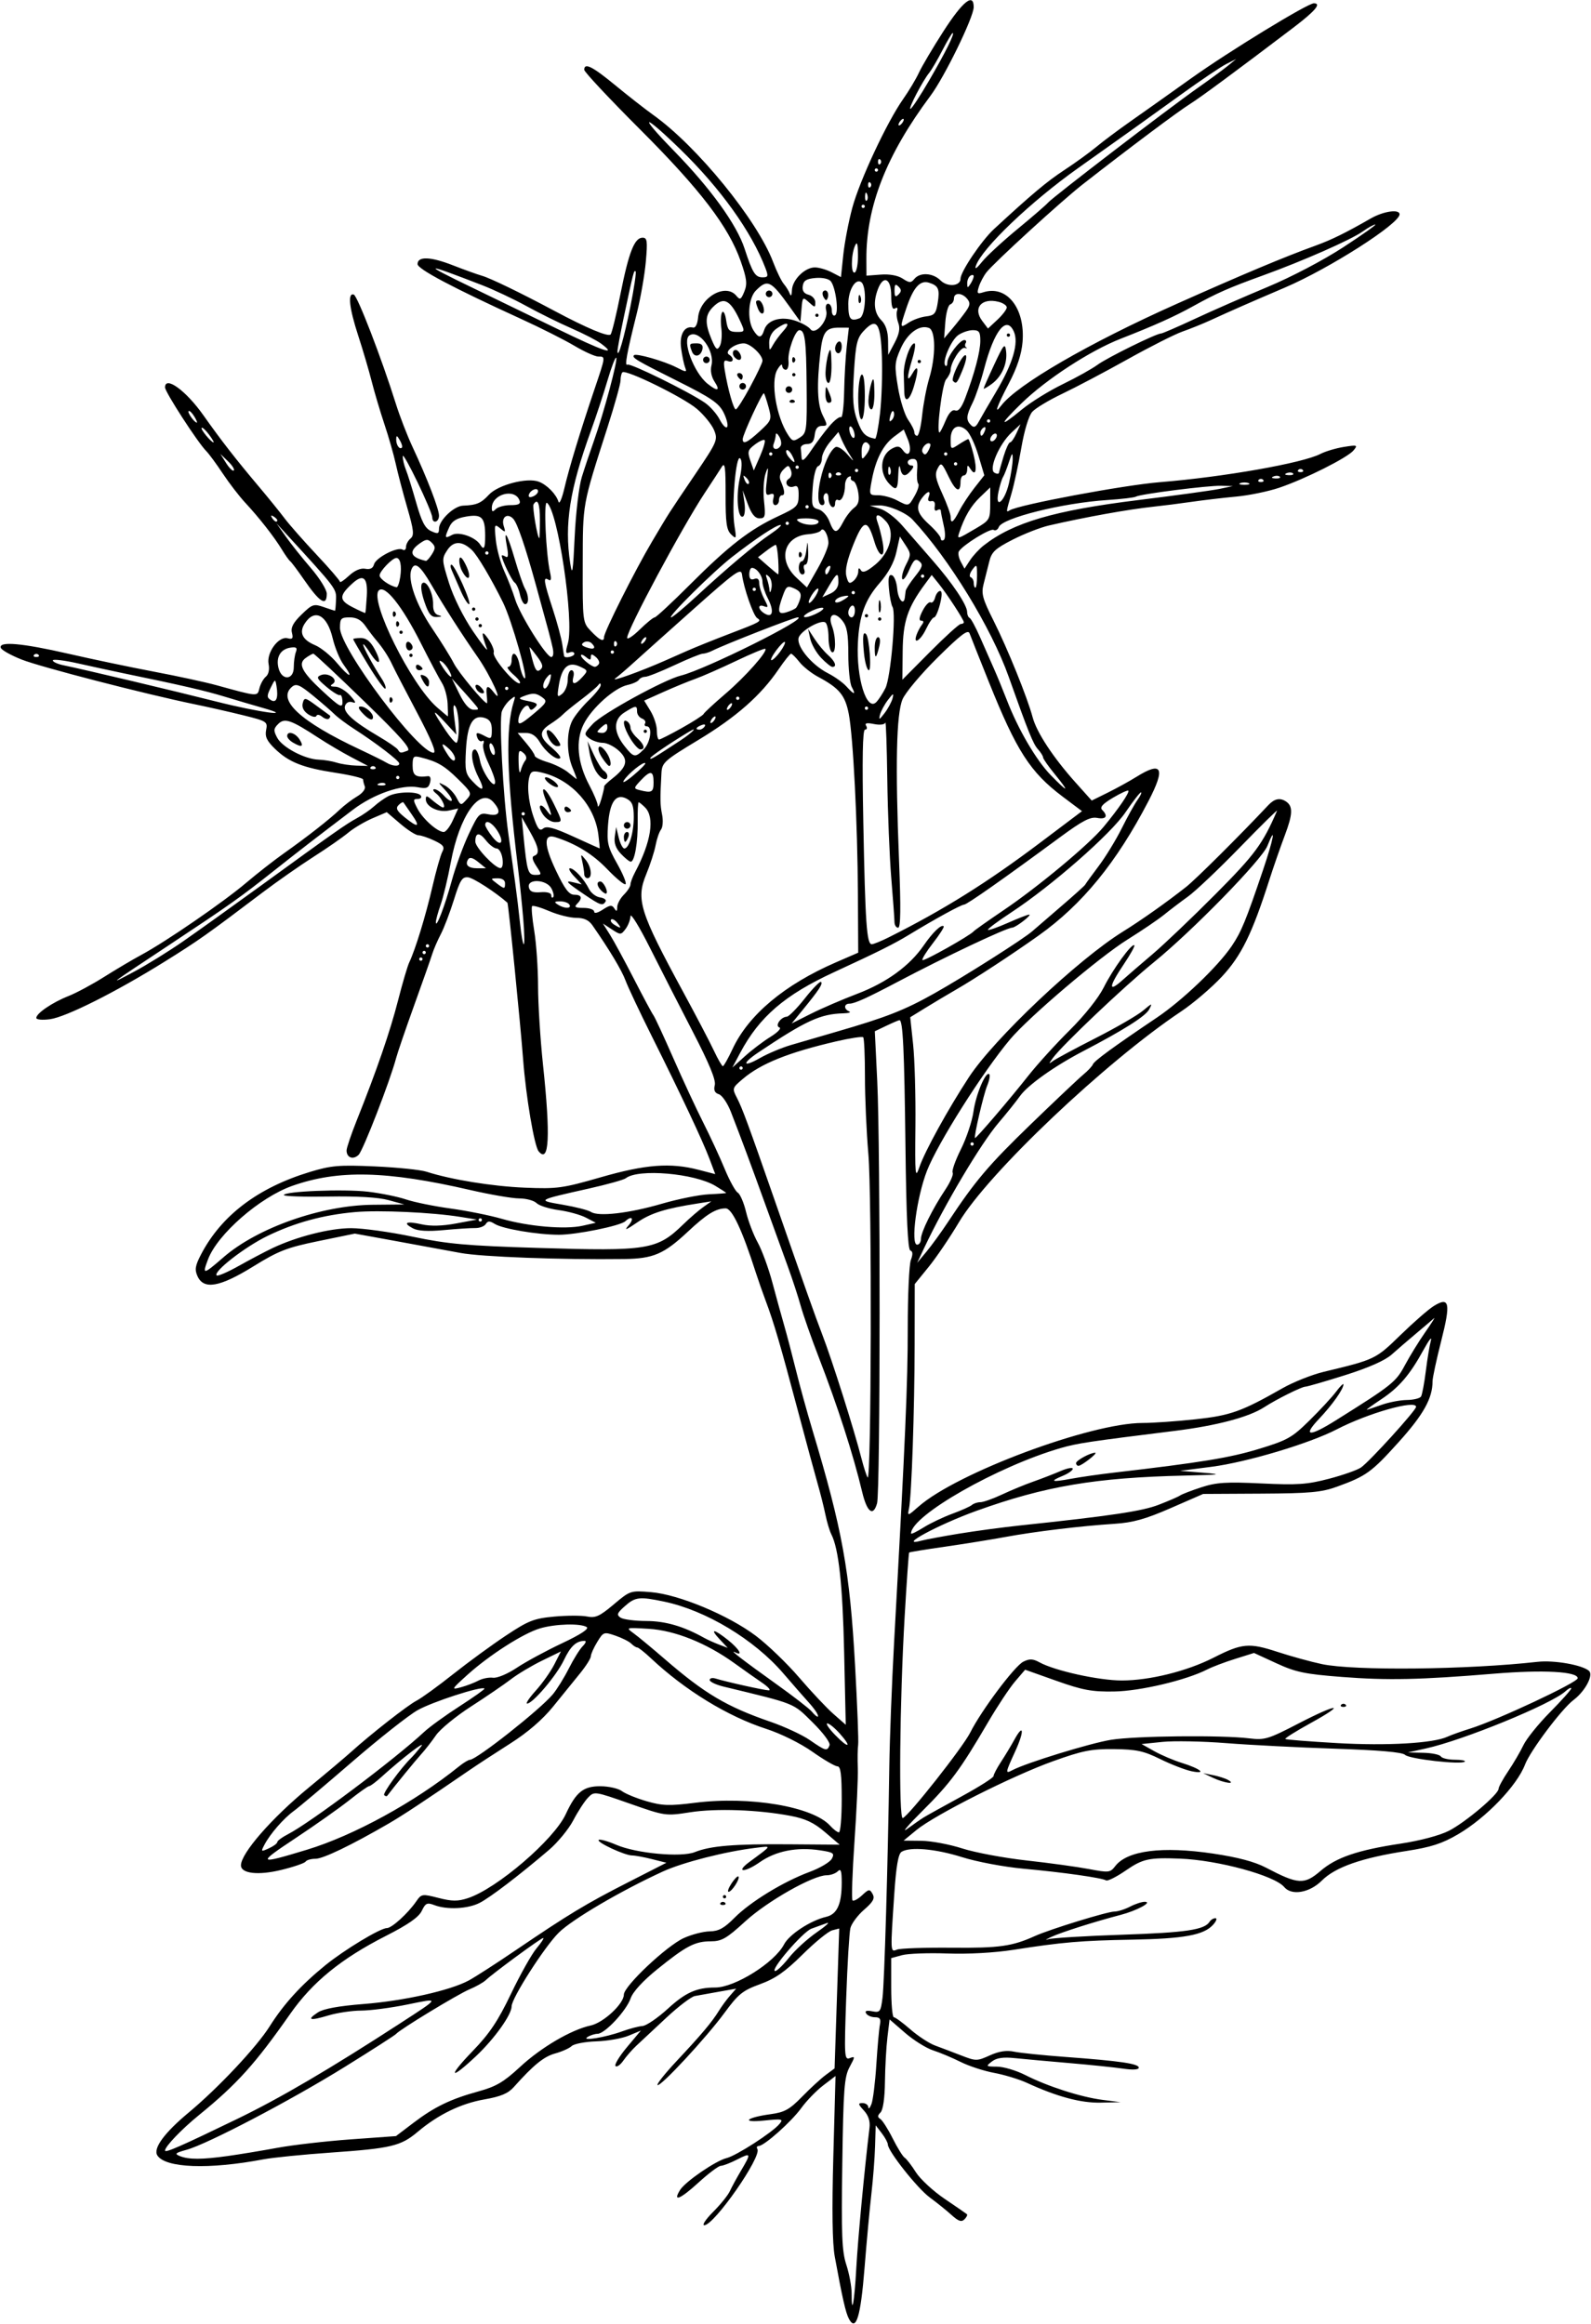 <?xml version="1.0" encoding="UTF-8" standalone="no"?>
<!-- Created with Inkscape (http://www.inkscape.org/) -->

<svg
   xmlns:dc="http://purl.org/dc/elements/1.1/"
   xmlns:cc="http://creativecommons.org/ns#"
   xmlns:rdf="http://www.w3.org/1999/02/22-rdf-syntax-ns#"
   xmlns:svg="http://www.w3.org/2000/svg"
   xmlns="http://www.w3.org/2000/svg"
   xmlns:sodipodi="http://sodipodi.sourceforge.net/DTD/sodipodi-0.dtd"
   xmlns:inkscape="http://www.inkscape.org/namespaces/inkscape"
   id="svg4176"
   version="1.1"
   inkscape:version="0.91 r13725"
   width="451.875"
   height="660"
   viewBox="0 0 451.875 660"
   sodipodi:docname="YellowStarThistle.svg">
  <defs
     id="defs4180" />
  <sodipodi:namedview
     pagecolor="#ffffff"
     bordercolor="#666666"
     borderopacity="1"
     objecttolerance="10"
     gridtolerance="10"
     guidetolerance="10"
     inkscape:pageopacity="0"
     inkscape:pageshadow="2"
     inkscape:window-width="1600"
     inkscape:window-height="837"
     id="namedview4178"
     showgrid="false"
     inkscape:zoom="1.0151515"
     inkscape:cx="225.9375"
     inkscape:cy="330"
     inkscape:window-x="-8"
     inkscape:window-y="-8"
     inkscape:window-maximized="1"
     inkscape:current-layer="svg4176" />
  <path
     style="fill:#000000"
     d="m 241.11,658.448 c -0.915,-1.71 -1.841,-5.777 -4.022,-17.667 -0.688,-3.752 -0.824,-13.227 -0.407,-28.452 l 0.625,-22.827 -3.503,2.671 c -1.927,1.469 -4.726,4.358 -6.22,6.421 -2.822,3.895 -10.56,10.781 -12.115,10.781 -0.49,0 -0.652,0.386 -0.361,0.858 1.319,2.135 -12.276,21.642 -15.083,21.642 -0.701,0 0.43,-1.704 2.513,-3.787 2.083,-2.083 4.214,-4.72 4.736,-5.859 0.522,-1.14 1.947,-3.759 3.168,-5.822 2.983,-5.039 2.916,-5.232 -1.108,-3.18 -1.914,0.976 -3.989,1.774 -4.612,1.774 -0.623,0 -3.501,2.165 -6.397,4.811 -5.146,4.704 -7.374,5.582 -5.159,2.035 1.482,-2.373 10.126,-8.295 13.19,-9.037 2.761,-0.668 13.051,-7.303 15.015,-9.682 1.18,-1.429 0.827,-1.509 -4.322,-0.981 -6.775,0.695 -5.187,-0.859 1.853,-1.814 3.936,-0.534 5.358,-1.326 8.906,-4.962 2.322,-2.38 5.349,-5.159 6.726,-6.177 l 2.504,-1.85 0.66,-19.865 0.66,-19.865 -2.01,0.526 c -1.105,0.289 -4.896,3.383 -8.423,6.876 -4.925,4.876 -7.722,6.827 -12.049,8.405 -4.952,1.806 -6.176,2.791 -10.092,8.124 -5.216,7.104 -18.326,21.228 -19.041,20.513 -0.271,-0.271 2.214,-3.38 5.522,-6.908 7.043,-7.514 9.915,-10.93 11.928,-14.187 0.805,-1.303 2.236,-3.246 3.179,-4.318 l 1.715,-1.95 -4.935,0.874 c -2.714,0.481 -5.779,1.031 -6.81,1.222 -1.031,0.191 -4.708,2.995 -8.17,6.232 -3.462,3.236 -7.259,6.781 -8.438,7.878 -1.179,1.096 -2.838,2.995 -3.689,4.219 -0.85,1.224 -1.853,1.926 -2.228,1.56 -0.375,-0.366 1.091,-2.784 3.259,-5.373 l 3.941,-4.708 -3.442,1.438 c -1.893,0.791 -6.039,1.521 -9.213,1.623 -3.174,0.102 -6.318,0.701 -6.986,1.332 -0.668,0.631 -2.777,1.576 -4.688,2.1 -3.213,0.881 -6.159,3.272 -11.731,9.518 -1.645,1.844 -3.716,2.719 -8.349,3.526 -6.683,1.164 -13.148,4.303 -18.969,9.21 -4.805,4.051 -7.501,4.695 -24.69,5.899 -7.88,0.552 -16.496,1.415 -19.146,1.917 -15.483,2.936 -27.846,2.475 -30.116,-1.123 -1.252,-1.985 1.982,-6.402 8.906,-12.165 8.381,-6.976 19.253,-18.543 22.988,-24.459 4.024,-6.373 8.872,-11.699 15.762,-17.316 C 97.743,553.7 107.994,547.5 109.871,547.5 c 1.403,0 5.992,-4.173 8.361,-7.604 1.461,-2.116 1.678,-2.149 6.304,-0.963 3.844,0.985 5.491,0.999 8.331,0.071 8.245,-2.695 24.453,-16.591 27.816,-23.848 2.917,-6.295 5.003,-7.973 9.871,-7.939 2.359,0.016 5.094,0.638 6.077,1.382 0.983,0.744 4.138,2.036 7.012,2.871 4.469,1.299 6.459,1.364 13.758,0.445 15.536,-1.956 33.451,1.075 38.349,6.488 0.95,1.05 2.084,1.909 2.52,1.909 0.436,0 0.792,-4.219 0.792,-9.375 0,-7.085 -0.299,-9.375 -1.223,-9.375 -0.673,0 -3.878,-1.869 -7.123,-4.154 -3.394,-2.39 -8.946,-5.139 -13.074,-6.474 -10.972,-3.548 -23.111,-10.98 -32.788,-20.075 -1.783,-1.676 -3.521,-3.047 -3.861,-3.047 -0.34,0 -1.112,-0.493 -1.714,-1.095 -0.602,-0.602 -2.615,-1.618 -4.473,-2.256 -3.286,-1.13 -3.428,-1.08 -5.183,1.798 -0.992,1.628 -1.806,3.447 -1.808,4.043 -0.002,0.596 -1.375,2.772 -3.05,4.837 -1.676,2.065 -5.124,6.316 -7.663,9.448 -3.027,3.734 -7.223,7.349 -12.188,10.501 -4.164,2.644 -9.47,6.109 -11.79,7.702 -12.595,8.644 -18.737,12.701 -22.783,15.047 -10.568,6.129 -18.557,9.975 -20.723,9.975 -1.277,0 -2.545,0.362 -2.819,0.804 -0.273,0.442 -3.401,1.51 -6.95,2.373 -6.529,1.587 -11.414,1.026 -11.414,-1.311 0,-3.41 8.71,-13.4 19.225,-22.049 4.996,-4.11 10.413,-8.674 12.039,-10.142 5.622,-5.079 16.09,-13.273 18.63,-14.583 1.403,-0.723 6.043,-4.086 10.312,-7.473 4.269,-3.386 11.024,-8.323 15.01,-10.97 6.43,-4.27 7.979,-4.881 13.726,-5.415 3.563,-0.331 7.763,-0.345 9.334,-0.031 2.414,0.483 3.587,-0.045 7.582,-3.414 4.683,-3.949 4.781,-3.981 10.606,-3.498 7.87,0.652 22.02,6.551 29.804,12.427 3.342,2.522 8.868,7.843 12.281,11.825 3.413,3.981 7.785,8.626 9.716,10.321 l 3.51,3.082 -0.457,-20.581 c -0.425,-19.158 -1.544,-29.438 -3.648,-33.518 -0.478,-0.928 -1.236,-3.459 -1.683,-5.625 -0.447,-2.166 -1.422,-6.047 -2.167,-8.625 -0.745,-2.578 -3.315,-12.07 -5.711,-21.094 -4.893,-18.423 -6.765,-24.809 -9.07,-30.938 -0.873,-2.32 -2.128,-5.906 -2.79,-7.969 -3.914,-12.202 -6.768,-18.281 -8.581,-18.281 -2.759,0 -5.42,1.636 -10.692,6.574 -6.848,6.414 -9.843,7.701 -18.168,7.81 -17.827,0.232 -40.489,-0.611 -46.465,-1.729 -3.609,-0.675 -11.836,-2.187 -18.281,-3.36 l -11.719,-2.132 -10.312,2.122 c -9.003,1.853 -11.356,2.767 -18.527,7.2 -9.528,5.889 -14.061,6.688 -15.837,2.791 -0.853,-1.872 -0.672,-2.996 0.996,-6.197 5.771,-11.071 16.15,-18.938 30.896,-23.417 6.068,-1.843 8.255,-2.03 18.456,-1.58 6.365,0.281 12.966,0.959 14.669,1.506 7.037,2.261 18.695,4.152 27.963,4.534 9.171,0.379 10.69,0.17 21.533,-2.951 12.728,-3.664 19.777,-4.204 27.782,-2.127 l 4.747,1.231 -1.611,-4.278 c -1.946,-5.169 -8.03,-18.099 -16.434,-34.928 -3.427,-6.862 -6.77,-13.952 -7.431,-15.757 -1.049,-2.868 -4.588,-8.769 -9.417,-15.703 -1.03,-1.48 -2.412,-2.109 -4.629,-2.109 -1.738,0 -5.153,-0.854 -7.589,-1.899 -2.436,-1.044 -4.643,-1.684 -4.905,-1.422 -0.262,0.262 0.008,3.412 0.601,7.001 0.593,3.589 1.082,10.662 1.088,15.719 0.006,5.057 0.638,15.101 1.405,22.319 2.158,20.314 1.76,28.2 -1.242,24.583 -1.228,-1.48 -3.601,-15.505 -4.396,-25.99 -0.787,-10.378 -4.192,-44.36 -4.469,-44.604 -3.421,-3.011 -9.665,-7.044 -11.159,-7.209 -1.685,-0.186 -2.285,0.759 -4.025,6.344 -1.125,3.609 -2.804,8.014 -3.732,9.789 -0.928,1.775 -2.022,4.306 -2.432,5.625 -0.409,1.319 -2.72,7.883 -5.135,14.586 -2.415,6.703 -4.725,13.453 -5.133,15 -1.678,6.361 -9.344,26.148 -10.629,27.432 -1.528,1.528 -3.438,0.854 -3.438,-1.213 0,-0.73 1.312,-4.607 2.915,-8.617 5.638,-14.1 9.458,-25.191 11.711,-34.009 1.252,-4.898 2.68,-9.75 3.173,-10.781 1.725,-3.608 4.662,-13.196 6.559,-21.409 1.052,-4.556 2.322,-9.048 2.821,-9.98 0.751,-1.403 0.359,-1.956 -2.262,-3.2 -1.743,-0.827 -3.768,-1.504 -4.499,-1.504 -0.732,0 -3.056,-1.478 -5.166,-3.283 l -3.836,-3.283 -4.074,1.746 c -2.241,0.961 -5.337,2.801 -6.88,4.091 -1.543,1.289 -5.967,4.365 -9.832,6.834 -3.864,2.469 -10.403,7.043 -14.531,10.164 -15.943,12.054 -18.111,13.586 -27.661,19.541 -13.867,8.647 -28.114,15.804 -32.678,16.416 -2.178,0.292 -3.885,0.132 -3.885,-0.364 0,-1.303 4.581,-4.412 9.171,-6.224 2.208,-0.872 6.74,-3.306 10.071,-5.41 3.331,-2.104 8.141,-4.95 10.688,-6.324 6.965,-3.758 23.234,-14.946 29.664,-20.399 3.128,-2.653 7.979,-6.443 10.781,-8.423 6.527,-4.612 12.91,-9.607 15.824,-12.384 1.261,-1.201 3.484,-2.888 4.94,-3.748 1.527,-0.902 2.442,-2.102 2.161,-2.834 -0.268,-0.698 -0.487,-1.584 -0.487,-1.968 0,-0.384 -3.479,-1.231 -7.73,-1.882 -9.365,-1.434 -13.354,-3.007 -17.297,-6.824 -2.311,-2.237 -2.885,-3.459 -2.51,-5.343 0.467,-2.344 0.209,-2.512 -6.379,-4.148 -3.776,-0.938 -10.029,-2.356 -13.897,-3.151 -14.018,-2.883 -43.724,-10.557 -49.151,-12.699 -3.056,-1.206 -5.728,-2.706 -5.938,-3.335 -0.642,-1.925 6.038,-1.341 19.185,1.676 6.753,1.55 17.7,3.844 24.325,5.098 6.626,1.254 14.578,2.975 17.672,3.825 12.08,3.32 11.675,3.292 12.286,0.856 0.305,-1.214 1.128,-2.684 1.829,-3.266 0.773,-0.641 1.077,-2.046 0.772,-3.569 -0.649,-3.246 2.846,-8 5.393,-7.334 1.398,0.366 1.642,0.055 1.234,-1.572 -0.371,-1.479 0.372,-2.881 2.747,-5.183 3.026,-2.933 3.469,-3.081 6.278,-2.102 1.662,0.579 3.102,1.054 3.199,1.054 0.097,0 0.23,-1.401 0.294,-3.113 0.119,-3.176 0.23,-3.029 -14.336,-18.918 l -2.578,-2.812 2.642,3.75 c 1.453,2.062 4.668,6.103 7.145,8.979 2.476,2.876 4.502,6.145 4.502,7.266 0,3.754 -1.976,2.523 -6.514,-4.057 -1.778,-2.578 -3.518,-4.898 -3.866,-5.156 -0.348,-0.258 -1.425,-1.771 -2.392,-3.363 -2.18,-3.587 -6.423,-9.003 -10.417,-13.297 -1.668,-1.793 -4.523,-5.506 -6.345,-8.251 -1.822,-2.744 -3.931,-5.609 -4.687,-6.365 C 56.179,125.688 46.875,111.325 46.875,110.013 c 0,-3.41 5.916,0.868 10.852,7.849 5.16,7.296 9.169,12.449 15.889,20.42 2.608,3.094 5.853,7.102 7.212,8.906 1.359,1.805 5.445,6.445 9.08,10.312 3.635,3.867 6.62,7.328 6.632,7.69 0.012,0.362 1.172,-0.407 2.578,-1.71 1.619,-1.5 3.31,-2.224 4.616,-1.974 1.389,0.266 2.2,-0.138 2.488,-1.24 0.497,-1.902 6.66,-5.096 8.107,-4.202 0.542,0.335 0.985,0.003 0.985,-0.738 0,-0.741 0.58,-1.828 1.288,-2.416 1.082,-0.898 0.93,-2.304 -0.945,-8.787 -1.228,-4.245 -2.693,-9.827 -3.255,-12.405 -0.563,-2.578 -2.011,-7.641 -3.218,-11.25 -1.207,-3.609 -2.842,-9.11 -3.632,-12.223 -0.79,-3.113 -2.503,-8.927 -3.806,-12.92 -2.562,-7.848 -3.044,-12.27 -1.273,-11.679 1.066,0.355 7.91,18.105 11.967,31.037 1.105,3.522 3.225,9.006 4.711,12.188 4.18,8.948 7.537,17.65 7.537,19.54 0,1.892 -1.852,2.417 -1.913,0.541 -0.062,-1.908 -8.367,-19.132 -8.384,-17.388 -0.008,0.878 0.381,2.566 0.866,3.75 0.485,1.184 1.798,5.377 2.919,9.317 1.579,5.554 2.54,7.393 4.274,8.183 1.918,0.874 2.237,0.772 2.237,-0.708 0,-2.36 4.238,-6.417 6.808,-6.518 3.862,-0.151 5.116,-0.679 7.364,-3.105 2.61,-2.815 10.859,-4.967 14.177,-3.699 2.334,0.892 4.914,3.527 5.595,5.714 0.241,0.773 0.978,-0.914 1.638,-3.75 1.343,-5.771 4.498,-16.154 8.572,-28.208 3.204,-9.48 3.182,-9.291 1.081,-9.294 -0.902,-9.4e-4 -3.961,-1.38 -6.797,-3.064 -2.836,-1.684 -9.586,-5.085 -15,-7.559 -19.508,-8.913 -29.531,-14.218 -29.531,-15.63 0,-2.268 3.67,-2.146 10.011,0.332 3.259,1.273 6.981,2.613 8.27,2.976 2.349,0.662 10.969,4.837 20.625,9.989 9.184,4.9 15.262,7.448 15.928,6.679 0.358,-0.414 1.621,-5.604 2.805,-11.534 2.371,-11.87 3.972,-15.938 6.272,-15.938 1.316,0 1.44,0.909 0.923,6.797 -0.328,3.738 -1.492,10.383 -2.587,14.766 -2.835,11.348 -3.502,15.017 -2.633,14.48 0.79,-0.488 17.069,7.506 21.9,10.755 1.52,1.022 3.461,3.207 4.313,4.855 0.852,1.648 1.804,2.583 2.116,2.078 0.312,-0.505 -0.153,-2.352 -1.032,-4.105 -1.331,-2.652 -3.535,-4.155 -13.126,-8.95 -11.69,-5.844 -13,-6.622 -12.301,-7.312 0.611,-0.604 8.49,1.648 11.965,3.42 2.915,1.487 3.094,1.489 2.534,0.028 -0.332,-0.864 -0.839,-3.294 -1.128,-5.4 -0.538,-3.925 0.945,-6.486 3.415,-5.898 0.661,0.157 1.237,-0.998 1.398,-2.807 0.511,-5.73 7.796,-9.921 10.849,-6.242 1.071,1.29 1.344,1.152 2.29,-1.162 0.89,-2.177 0.714,-3.656 -1.025,-8.633 -3.42,-9.787 -11.452,-20.294 -28.666,-37.501 -8.675,-8.671 -15.773,-16.25 -15.773,-16.842 0,-2.127 2.288,-0.988 8.824,4.395 3.654,3.009 8.543,6.829 10.863,8.487 12.419,8.877 29.451,29.786 33.953,41.681 1.005,2.656 2.37,5.462 3.034,6.235 0.663,0.773 1.438,2.039 1.723,2.812 0.307,0.836 0.547,0.427 0.591,-1.008 0.09,-2.941 3.65,-6.492 6.509,-6.492 1.153,0 3.293,0.619 4.756,1.376 l 2.66,1.376 0.659,-6.297 c 0.362,-3.464 1.51,-9.461 2.549,-13.329 2.098,-7.801 9.864,-24.415 14.461,-30.938 1.635,-2.32 3.653,-5.695 4.485,-7.5 0.831,-1.805 3.953,-7.076 6.937,-11.714 5.504,-8.554 8.634,-11.052 8.608,-6.87 -0.018,2.872 -8.27,19.791 -12.265,25.147 -12.534,16.804 -18.285,31.457 -18.213,46.406 l 0.023,4.688 4.042,-0.304 c 2.52,-0.19 4.871,0.239 6.242,1.137 1.927,1.263 2.341,1.271 3.338,0.07 1.595,-1.922 5.26,-1.707 7.402,0.434 1.982,1.982 5.695,1.662 5.695,-0.49 0,-1.974 5.967,-10.821 9.495,-14.076 10.805,-9.971 15.029,-13.512 20.036,-16.8 3.094,-2.031 7.148,-4.965 9.01,-6.519 1.862,-1.554 6.291,-4.863 9.844,-7.354 3.552,-2.49 11.311,-7.991 17.24,-12.223 C 349.029,14.596 371.378,0.938 373.157,0.938 c 2.251,0 0.395,2.196 -5.891,6.968 C 351.507,19.869 340.811,27.771 338.076,29.469 334.658,31.591 320.947,41.853 307.5,52.355 c -6,4.686 -25.207,22.243 -27.337,24.989 -0.8,1.031 -1.768,2.866 -2.151,4.077 -0.613,1.936 -0.457,2.126 1.292,1.571 6.652,-2.111 11.911,4.571 11.119,14.128 -0.288,3.473 -1.535,7.254 -3.861,11.707 -3.474,6.651 -4.349,9.17 -2.206,6.354 4.531,-5.954 24.867,-17.74 49.864,-28.9 18.796,-8.391 30.502,-13.302 39.375,-16.516 4.574,-1.657 8.536,-3.604 15.732,-7.731 3.611,-2.071 8.175,-2.727 8.175,-1.174 0,2.666 -19.892,15.372 -32.553,20.793 -11.175,4.785 -14.761,6.359 -21.353,9.374 -2.062,0.943 -5.551,2.348 -7.753,3.122 -2.201,0.774 -9.22,4.32 -15.596,7.881 -6.377,3.561 -14.7,7.953 -18.497,9.761 -3.797,1.808 -7.652,4.124 -8.568,5.146 -0.985,1.1 -2.25,5.262 -3.1,10.196 -0.79,4.586 -2.045,10.418 -2.789,12.961 -1.593,5.444 -1.597,5.482 -0.517,4.815 2.561,-1.583 32.351,-7.157 42.741,-7.998 18.066,-1.462 40.466,-5.407 45.509,-8.015 1.426,-0.737 4.43,-1.633 6.675,-1.989 3.812,-0.606 3.993,-0.54 2.729,0.992 -1.711,2.074 -13.762,8.121 -21.146,10.612 -3.094,1.044 -8.578,2.17 -12.188,2.504 -3.609,0.333 -9.305,1.003 -12.656,1.488 -3.352,0.485 -8.203,1.102 -10.781,1.371 -7.01,0.732 -19.476,2.972 -29.737,5.343 -2.433,0.562 -7.067,2.372 -10.298,4.023 -4.974,2.54 -5.993,3.492 -6.651,6.21 -0.427,1.765 -1.149,4.635 -1.605,6.378 -0.713,2.731 -0.324,4.17 2.822,10.426 3.978,7.912 9.605,21.82 11.11,27.461 1.137,4.261 5.862,11.436 12.162,18.467 l 4.613,5.148 4.573,-2.262 c 2.515,-1.244 6.147,-3.244 8.07,-4.445 7.371,-4.601 8.382,-2.593 3.462,6.869 -9.071,17.443 -18.807,29.358 -31.177,38.153 -7.559,5.374 -18.029,12.231 -23.429,15.344 -2.488,1.434 -6.442,3.791 -8.788,5.238 l -4.265,2.631 0.82,7.681 c 0.451,4.225 0.747,14.642 0.659,23.15 -0.147,14.202 -0.055,15.162 1.129,11.719 1.558,-4.533 8.039,-16.299 14.035,-25.482 7.113,-10.893 30.951,-33.437 43.744,-41.37 5.25,-3.256 12.247,-8.2 17.954,-12.687 2.745,-2.158 15.12,-14.465 23.377,-23.247 1.732,-1.842 3.311,-2.166 5.016,-1.028 2.013,1.344 1.935,3.576 -0.336,9.595 -1.264,3.352 -3.261,9.102 -4.438,12.779 -4.859,15.183 -7.926,21.429 -13.427,27.337 -2.932,3.149 -8.145,7.604 -11.584,9.9 -21.516,14.364 -54.904,46.034 -63.114,59.867 -2.537,4.275 -6.399,9.972 -8.581,12.659 l -3.967,4.887 -0.03,17.145 c -0.033,18.799 -0.867,43.041 -1.603,46.586 -0.46,2.216 -0.413,2.206 2.754,-0.575 10.897,-9.568 48.826,-23.711 63.589,-23.711 2.976,0 9.748,-0.472 15.047,-1.048 9.945,-1.082 13.055,-2.191 24.657,-8.796 3.094,-1.761 8.367,-3.862 11.719,-4.669 14.681,-3.533 14.737,-3.56 21.825,-10.455 3.723,-3.621 7.974,-7.329 9.447,-8.239 4.476,-2.765 4.873,-0.901 2.117,9.931 -1.355,5.326 -2.461,10.478 -2.458,11.449 0.018,4.785 -2.563,9.427 -9.559,17.196 -7.779,8.638 -9.278,9.721 -17.622,12.742 -4.363,1.58 -7.681,1.881 -21.562,1.956 l -16.406,0.089 -9.213,4.019 c -7.173,3.129 -10.701,4.116 -15.938,4.458 -9.773,0.638 -22.507,2.175 -31.1,3.753 -4.125,0.758 -11.894,2.007 -17.264,2.775 -5.37,0.769 -9.867,1.504 -9.992,1.634 -0.125,0.13 -0.697,8.252 -1.269,18.048 -1.423,24.339 -1.735,57.744 -0.537,57.349 1.632,-0.538 17.066,-20.095 19.159,-24.278 3.121,-6.239 12.593,-18.886 15.071,-20.124 1.775,-0.887 2.723,-0.847 4.627,0.195 4.365,2.391 16.852,5.139 23.348,5.139 7.907,0 18.509,-2.632 26.062,-6.47 8.096,-4.114 10.061,-4.293 18.14,-1.654 3.867,1.263 9.562,2.83 12.656,3.482 9.137,1.925 41.288,1.583 61.206,-0.652 4.715,-0.529 12.737,0.878 14.632,2.567 1.343,1.197 -1.099,5.791 -4.395,8.266 -3.335,2.506 -12.287,14.419 -13.774,18.332 -2.279,5.994 -11.049,15.127 -19.004,19.789 -4.539,2.66 -7.668,3.672 -14.715,4.758 -12.656,1.95 -20.167,4.58 -23.987,8.4 -3.483,3.483 -8.601,4.359 -10.698,1.832 -2.707,-3.261 -18.784,-7.643 -29.578,-8.061 -8.824,-0.342 -10.576,0.04 -15.394,3.354 -2.653,1.825 -5.183,3.096 -5.622,2.824 -1.176,-0.727 -12.282,-2.297 -23.515,-3.324 -5.457,-0.499 -13.186,-1.954 -17.344,-3.265 -7.574,-2.389 -14.848,-3.027 -17.238,-1.513 -0.912,0.578 -1.524,4.14 -2.049,11.939 -1.128,16.749 -1.137,16.579 0.772,15.815 0.902,-0.361 7.895,-0.601 15.539,-0.534 13.484,0.119 17.177,-0.398 23.602,-3.305 4.261,-1.928 20.577,-6.954 22.597,-6.961 0.978,-0.003 2.986,-0.636 4.463,-1.406 1.477,-0.77 3.375,-1.386 4.219,-1.367 2.266,0.049 -2.342,2.528 -6.904,3.715 -7.245,1.884 -16.904,4.952 -19.688,6.254 -1.547,0.723 -1.969,1.025 -0.938,0.67 1.031,-0.355 10.523,-0.938 21.094,-1.294 18.179,-0.614 23.383,-1.389 24.808,-3.695 0.338,-0.547 1.078,-0.995 1.643,-0.995 0.565,0 0.262,0.846 -0.673,1.879 -2.644,2.921 -8.232,3.946 -22.965,4.213 -14.562,0.264 -19.787,0.712 -33.75,2.893 -5.341,0.834 -12.846,1.249 -18.75,1.036 -5.414,-0.195 -11.215,0.021 -12.891,0.481 l -3.047,0.836 0,8.393 c 0,4.616 0.333,8.393 0.74,8.393 0.407,0 2.526,1.555 4.708,3.456 2.182,1.901 5.329,3.957 6.994,4.57 1.665,0.613 4.998,1.879 7.407,2.813 4.231,1.641 4.509,1.641 8.164,-0.008 2.619,-1.181 4.734,-1.506 6.87,-1.056 1.697,0.357 8.23,1.029 14.517,1.492 15.543,1.145 20.913,1.926 20.913,3.044 0,0.594 -1.654,0.7 -4.453,0.287 -2.449,-0.361 -9.305,-1.07 -15.234,-1.576 -5.93,-0.505 -12.891,-1.139 -15.469,-1.407 -3.374,-0.351 -5.213,-0.085 -6.562,0.95 -1.792,1.374 -1.726,1.439 1.482,1.467 1.846,0.016 5.432,1.083 7.969,2.37 6.395,3.245 15.77,6.262 21.93,7.057 l 5.182,0.669 -5.657,0.123 c -5.664,0.123 -12.365,-1.671 -20.922,-5.602 -2.244,-1.031 -6.445,-2.311 -9.337,-2.846 -2.892,-0.535 -7.174,-1.931 -9.515,-3.104 -2.341,-1.173 -5.858,-2.651 -7.816,-3.284 -1.958,-0.634 -5.544,-2.873 -7.969,-4.975 l -4.41,-3.823 -0.61,5.082 c -0.336,2.795 -0.652,8.478 -0.703,12.628 -0.057,4.644 -0.54,7.995 -1.257,8.711 -0.874,0.874 -0.893,1.332 -0.074,1.838 0.599,0.37 2.192,2.868 3.539,5.55 1.347,2.682 2.874,5.139 3.394,5.46 0.519,0.321 1.95,2.177 3.179,4.124 1.229,1.947 4.904,5.345 8.165,7.551 3.262,2.206 6.113,4.17 6.336,4.365 0.223,0.195 -0.09,0.851 -0.697,1.458 -0.846,0.846 -1.706,0.557 -3.688,-1.241 -1.421,-1.289 -4.191,-3.52 -6.154,-4.958 -3.519,-2.577 -11.88,-13.13 -11.92,-15.046 -0.011,-0.541 -0.793,-1.988 -1.736,-3.214 l -1.715,-2.23 -0.179,5.98 c -0.098,3.289 -0.568,9.355 -1.044,13.48 -0.476,4.125 -1.353,13.617 -1.948,21.094 -1.105,13.866 -2.423,18.144 -4.435,14.385 z m 2.093,-14.391 c 0.444,-8.167 2.303,-27.91 3.75,-39.838 0.229,-1.892 -0.293,-3.503 -1.594,-4.922 -1.676,-1.827 -1.725,-2.109 -0.366,-2.109 0.863,0 1.596,0.527 1.629,1.172 0.033,0.645 0.426,0.263 0.874,-0.849 0.448,-1.111 1.079,-6.174 1.401,-11.25 0.322,-5.076 0.781,-10.179 1.018,-11.339 0.332,-1.617 0.004,-2.109 -1.405,-2.109 -1.011,0 -2.136,-0.483 -2.501,-1.073 -0.455,-0.736 0.085,-0.93 1.719,-0.618 2.216,0.424 2.42,0.155 2.924,-3.848 0.536,-4.264 1.519,-37.703 1.932,-65.71 0.118,-7.992 0.727,-23.812 1.354,-35.156 3.214,-58.126 3.887,-73.604 3.881,-89.236 -0.004,-9.377 0.394,-18.102 0.884,-19.391 0.611,-1.608 0.565,-2.451 -0.148,-2.688 -0.72,-0.24 -1.146,-9.386 -1.39,-29.828 -0.327,-27.41 -0.719,-35.576 -1.707,-35.576 -0.217,0 -1.879,0.708 -3.694,1.573 l -3.299,1.573 0.689,14.13 c 0.923,18.923 0.884,116.557 -0.048,119.899 -1.09,3.907 -2.85,2.58 -4.225,-3.185 -2.551,-10.698 -6.934,-24.29 -12.374,-38.366 -2.092,-5.414 -4.386,-11.953 -5.098,-14.531 -0.712,-2.578 -2.373,-7.641 -3.691,-11.25 -1.319,-3.609 -4.148,-11.414 -6.287,-17.344 -4.082,-11.313 -6.959,-19.048 -9.853,-26.486 -0.953,-2.45 -2.487,-4.693 -3.408,-4.986 -1.181,-0.375 -1.521,-1.14 -1.155,-2.599 0.358,-1.426 -1.583,-6.131 -6.261,-15.171 -3.729,-7.207 -9.218,-17.955 -12.197,-23.884 -2.98,-5.93 -5.448,-9.938 -5.486,-8.906 -0.038,1.031 -0.672,2.672 -1.409,3.647 -1.291,1.706 -1.435,1.71 -3.88,0.108 l -2.539,-1.664 1.997,3.173 c 1.098,1.745 4.163,7.392 6.811,12.548 2.648,5.156 5.136,9.797 5.53,10.312 0.394,0.516 2.937,6 5.65,12.188 2.714,6.188 6.537,14.414 8.496,18.281 1.959,3.867 4.696,9.773 6.082,13.125 1.386,3.352 3.064,6.407 3.73,6.79 0.666,0.383 1.726,2.848 2.357,5.477 0.631,2.629 2.121,6.535 3.313,8.679 1.191,2.144 3.067,7.273 4.169,11.398 1.102,4.125 2.613,9.609 3.358,12.188 0.745,2.578 2.242,8.273 3.326,12.656 1.084,4.383 3.176,11.977 4.648,16.875 8.556,28.466 10.642,39.973 12.152,67.031 0.633,11.344 1.025,21.469 0.871,22.5 -0.154,1.031 -0.2,3.984 -0.101,6.562 0.099,2.578 -0.325,11.966 -0.941,20.862 -0.616,8.896 -0.868,16.427 -0.56,16.735 0.308,0.308 1.518,-0.331 2.688,-1.421 1.956,-1.822 2.199,-1.854 3.017,-0.391 0.697,1.246 0.174,2.214 -2.416,4.466 -1.818,1.581 -3.568,3.93 -3.888,5.219 -0.32,1.289 -0.859,10.265 -1.197,19.947 -0.578,16.528 -0.515,17.564 1.027,16.973 1.541,-0.591 1.537,-0.434 -0.069,2.553 -1.5,2.791 -1.755,6.167 -2.063,27.37 -0.295,20.306 -0.111,24.922 1.148,28.77 0.825,2.521 1.499,6.156 1.499,8.079 0,6.848 0.801,2.543 1.328,-7.135 z M 64.688,612.216 c 3.352,-0.466 9.68,-1.51 14.062,-2.32 4.383,-0.81 13.76,-1.891 20.839,-2.402 l 12.87,-0.929 4.943,-3.751 c 6.026,-4.573 10.557,-6.763 18.536,-8.959 4.971,-1.368 7.146,-2.652 11.802,-6.967 5.969,-5.532 14.52,-10.541 20.03,-11.733 3.639,-0.787 9.418,-6.167 9.418,-8.768 0,-2.395 12.136,-13.843 17.028,-16.063 2.236,-1.015 5.542,-1.868 7.347,-1.896 2.553,-0.04 4.114,-0.892 7.031,-3.838 4.487,-4.532 13.902,-10.287 21.332,-13.04 2.967,-1.099 5.816,-2.786 6.33,-3.748 0.833,-1.556 0.464,-1.819 -3.358,-2.392 -6.618,-0.993 -12.556,0.184 -17.141,3.396 -4.283,3.001 -7.006,2.94 -2.942,-0.065 6.635,-4.907 6.491,-4.596 1.873,-4.041 -8.638,1.038 -20.735,4.123 -26.448,6.743 -11.908,5.462 -25.687,13.551 -29.524,17.331 -4.016,3.958 -13.403,18.613 -13.403,20.926 0,2.395 -4.856,9.2 -10.082,14.129 -7.515,7.087 -8.203,6.064 -0.964,-1.434 4.787,-4.958 7.18,-8.537 10.884,-16.274 2.611,-5.455 5.863,-11.243 7.226,-12.863 1.363,-1.62 2.216,-2.945 1.896,-2.945 -0.619,0 -14.186,9.959 -16.319,11.98 -0.696,0.659 -2.776,1.829 -4.622,2.601 -3.293,1.376 -19.911,11.472 -20.832,12.657 -0.258,0.332 -6.797,4.531 -14.531,9.332 -15.332,9.517 -39.043,21.94 -45,23.576 -3.197,0.878 -3.473,1.141 -1.875,1.783 2.501,1.004 6.249,0.997 13.594,-0.025 z m 140,-71.903 c 0.344,-0.344 0.906,-0.344 1.25,0 0.344,0.344 0.062,0.625 -0.625,0.625 -0.688,0 -0.969,-0.281 -0.625,-0.625 z m 0.625,-1.719 c 0,-0.258 0.211,-0.469 0.469,-0.469 0.258,0 0.469,0.211 0.469,0.469 0,0.258 -0.211,0.469 -0.469,0.469 -0.258,0 -0.469,-0.211 -0.469,-0.469 z m 2.449,-3.779 c 0.855,-1.305 1.738,-2.19 1.962,-1.966 0.556,0.556 -1.87,4.339 -2.783,4.339 -0.403,0 -0.034,-1.068 0.821,-2.373 z M 67.5,601.624 c 12.118,-5.867 26.335,-14.215 46.406,-27.249 11.196,-7.271 11.131,-7.086 1.829,-5.184 -4.615,0.943 -10.54,1.722 -13.165,1.731 -2.625,0.008 -6.824,0.633 -9.331,1.388 -5.279,1.589 -6.256,1.294 -2.931,-0.884 1.564,-1.025 5.89,-1.815 12.972,-2.371 11.453,-0.898 24.569,-3.833 29.844,-6.677 1.805,-0.973 7.782,-4.824 13.284,-8.558 15.139,-10.274 19.949,-13.182 31.896,-19.28 l 10.961,-5.595 -4.11,-1.035 c -2.261,-0.569 -4.79,-1.035 -5.622,-1.035 -2.075,0 -10.155,-3.753 -9.497,-4.411 0.292,-0.292 2.548,0.334 5.013,1.391 5.685,2.439 18.408,3.618 22.294,2.066 4.459,-1.78 11.126,-2.335 26.661,-2.219 l 14.473,0.108 -4.161,-3.559 c -3.142,-2.688 -5.537,-3.82 -9.786,-4.625 -9.233,-1.751 -21.111,-2.172 -28.553,-1.013 -6.935,1.08 -7.072,1.06 -17.091,-2.458 -10.07,-3.536 -10.105,-3.541 -11.893,-1.679 -0.986,1.027 -2.86,3.912 -4.164,6.411 -1.304,2.499 -4.425,6.296 -6.936,8.438 -8.457,7.215 -16.655,13.472 -19.675,15.016 -3.349,1.712 -9.239,2.003 -12.842,0.633 -2.073,-0.788 -2.524,-0.583 -3.588,1.638 -0.858,1.79 -3.841,3.873 -10.109,7.061 -12.768,6.492 -20.908,13.12 -27.268,22.203 -9.98,14.252 -15.089,19.917 -25.932,28.748 -4.958,4.038 -9.604,8.897 -9.604,10.044 0,0.74 4.437,-1.205 20.625,-9.043 z m 109.219,-24.807 c 2.062,-0.754 4.653,-1.436 5.757,-1.516 1.104,-0.08 4.366,-2.306 7.248,-4.947 4.993,-4.574 8.149,-5.98 13.422,-5.98 5.575,0 16.873,-7.087 19.549,-12.263 1.451,-2.806 7.541,-6.787 11.947,-7.809 3.112,-0.722 4.42,-3.595 4.42,-9.708 0,-3.38 -0.25,-4.095 -1.125,-3.22 -0.619,0.619 -2.046,1.125 -3.173,1.125 -3.856,0 -16.849,7.367 -23.109,13.104 -5.294,4.851 -6.67,5.647 -9.768,5.652 -4.517,0.008 -7,1.302 -15.196,7.924 -4.109,3.32 -6.926,6.395 -7.582,8.277 -1.23,3.529 -7.298,10.037 -9.378,10.058 -0.798,0.007 -2.083,0.418 -2.857,0.911 -2.007,1.279 5.136,0.113 9.844,-1.608 z m 47.392,-20.941 c 1.66,-2.096 5.176,-5.309 7.813,-7.141 2.637,-1.832 3.952,-3.027 2.92,-2.656 -1.031,0.371 -2.994,1.08 -4.362,1.576 -2.499,0.906 -12.033,12.032 -10.31,12.032 0.507,0 2.279,-1.715 3.939,-3.81 z m 150.979,-24.642 c 4.464,-3.821 10.568,-5.894 22.746,-7.727 5.434,-0.818 11.052,-2.308 13.636,-3.618 4.685,-2.374 14.154,-10.369 14.154,-11.95 0,-0.522 1.233,-2.776 2.739,-5.008 1.507,-2.233 3.449,-5.555 4.317,-7.383 0.868,-1.828 4.275,-6.049 7.573,-9.379 3.298,-3.33 5.996,-6.357 5.996,-6.726 0,-0.369 -0.751,0.008 -1.669,0.839 -4.041,3.657 -29.003,13.876 -39.581,16.204 l -5.156,1.135 4.398,0.096 c 2.419,0.053 4.659,0.518 4.977,1.034 0.319,0.516 2.101,0.938 3.962,0.938 1.86,0 3.139,0.243 2.842,0.541 -0.94,0.94 -15.776,-0.741 -16.956,-1.921 -0.758,-0.758 -7.268,-1.332 -19.863,-1.75 -10.304,-0.342 -24.219,-1.053 -30.922,-1.581 -6.703,-0.528 -14.858,-0.686 -18.121,-0.351 l -5.934,0.609 3.59,2.017 c 1.974,1.11 5.488,2.607 7.809,3.327 5.357,1.663 7.298,3.305 2.812,2.379 -1.805,-0.372 -5.803,-1.92 -8.885,-3.438 -4.716,-2.324 -6.796,-2.774 -13.125,-2.845 -6.452,-0.072 -8.92,0.418 -17.365,3.444 -11.5,4.121 -33.558,15.235 -38.791,19.544 l -3.635,2.993 5.041,0.051 c 2.773,0.028 7.994,1.004 11.603,2.168 3.609,1.165 11.836,2.703 18.281,3.417 6.445,0.715 14.409,1.81 17.697,2.433 5.667,1.075 6.057,1.031 7.5,-0.842 3.408,-4.423 13.323,-5.688 27.775,-3.545 7.003,1.038 11.814,2.316 14.998,3.983 9.207,4.82 10.878,4.918 15.558,0.913 z m -30.558,-26.395 -2.812,-1.325 2.812,0.557 c 1.547,0.306 3.445,0.909 4.219,1.339 2.524,1.405 -1.055,0.921 -4.219,-0.571 z M 87.188,525.241 c 13.267,-4.023 30.709,-13.575 43.125,-23.617 1.289,-1.043 2.709,-1.905 3.156,-1.916 1.928,-0.05 19.896,-14.232 23.526,-18.569 1.171,-1.4 3.224,-4.713 4.563,-7.363 1.338,-2.65 3.112,-5.498 3.943,-6.328 0.83,-0.83 1.092,-1.51 0.582,-1.51 -2.425,0 -4.023,1.476 -5.936,5.483 -2.077,4.353 -8.838,12.329 -10.45,12.329 -0.468,0 0.656,-1.668 2.498,-3.708 1.842,-2.039 4.199,-5.372 5.236,-7.405 l 1.886,-3.698 -5.361,2.613 c -2.949,1.437 -6.933,3.82 -8.854,5.296 -1.921,1.476 -7.01,4.948 -11.309,7.717 -4.299,2.769 -8.786,6.449 -9.971,8.178 -1.185,1.729 -3.057,4.13 -4.16,5.335 -1.552,1.695 -7.707,9.226 -9.68,11.844 -0.162,0.215 -0.553,0.133 -0.868,-0.183 -0.492,-0.492 4.721,-7.681 7.627,-10.52 0.528,-0.516 1.794,-1.97 2.812,-3.233 1.772,-2.195 -5.282,3.21 -11.246,8.619 -1.561,1.416 -3.117,2.576 -3.457,2.578 -0.34,0.003 -2.872,1.794 -5.625,3.982 -2.753,2.188 -9.647,7.055 -15.319,10.817 -11.045,7.325 -10.83,7.539 3.281,3.26 z m -8.438,-2.16 c 0,-0.374 1.371,-1.385 3.047,-2.247 6.373,-3.277 30.39,-21.316 38.672,-29.045 1.547,-1.444 6.1,-4.739 10.118,-7.323 4.018,-2.584 7.175,-4.829 7.015,-4.989 -0.778,-0.778 -14.887,3.793 -19.045,6.171 -2.598,1.486 -10.975,8.1 -18.614,14.699 -7.639,6.598 -15.05,12.841 -16.468,13.872 -2.929,2.13 -6.729,6.492 -8.365,9.603 -1.058,2.011 -1.003,2.055 1.267,1.021 1.305,-0.595 2.373,-1.387 2.373,-1.761 z m 183.6,-7.009 c 0.856,-0.527 5.67,-3.201 10.697,-5.94 5.027,-2.74 9.141,-5.348 9.141,-5.796 0,-0.448 0.949,-2.262 2.109,-4.031 1.16,-1.769 2.861,-4.587 3.779,-6.262 2.697,-4.92 2.901,-2.504 0.273,3.241 -2.861,6.255 -2.893,6.474 -0.771,5.354 3.918,-2.07 22.005,-7.635 27.953,-8.602 6.909,-1.122 31.412,-1.381 39.288,-0.414 4.368,0.536 5.39,0.227 13.967,-4.218 11.224,-5.817 13.94,-5.894 3.422,-0.097 -4.131,2.277 -7.354,4.297 -7.162,4.489 0.192,0.192 6.835,0.719 14.762,1.171 14.168,0.808 27.289,0.048 31.287,-1.812 1.031,-0.48 3.984,-1.533 6.562,-2.34 7.624,-2.388 30.411,-13.064 30.441,-14.262 0.048,-1.911 -9.799,-2.452 -23.69,-1.303 -21.072,1.744 -30.257,1.941 -43.313,0.93 -10.5,-0.813 -13.069,-1.35 -18.557,-3.876 l -6.37,-2.932 -5.349,1.675 c -2.942,0.921 -6.522,2.275 -7.955,3.009 -5.958,3.051 -19.041,6.146 -26.457,6.26 -6.31,0.097 -8.909,-0.385 -16.374,-3.037 l -8.874,-3.152 -2.845,3.32 c -1.564,1.826 -5.027,7.05 -7.695,11.609 -7.895,13.491 -10.691,17.27 -18.587,25.122 -4.125,4.102 -6.091,6.423 -4.369,5.156 1.722,-1.266 3.831,-2.734 4.688,-3.261 z M 380.938,484.062 c 0.344,-0.344 0.906,-0.344 1.25,0 0.344,0.344 0.062,0.625 -0.625,0.625 -0.688,0 -0.969,-0.281 -0.625,-0.625 z m -145.335,11.534 c 0.283,-0.737 -1.76,-3.501 -4.822,-6.524 -5.661,-5.589 -4.494,-5.121 -25.234,-10.136 -2.191,-0.53 -3.984,-1.38 -3.984,-1.888 0,-0.509 0.738,-0.698 1.641,-0.421 3.186,0.979 13.845,3.345 15.131,3.358 0.716,0.008 -0.127,-0.961 -1.875,-2.153 -1.748,-1.192 -5.311,-3.704 -7.919,-5.583 -7.909,-5.699 -16.869,-9.286 -24.321,-9.736 -6.5,-0.392 -6.54,-0.38 -4.251,1.279 1.271,0.921 5.279,4.241 8.906,7.378 11.265,9.741 17.549,13.465 29.899,17.722 4.052,1.397 9.114,3.75 11.25,5.231 4.467,3.096 4.912,3.213 5.58,1.472 z m 2.914,-3.33 c -1.417,-1.59 -3.011,-2.891 -3.543,-2.891 -0.532,0 0.459,1.47 2.2,3.267 3.851,3.973 4.944,3.667 1.342,-0.376 z m -6.565,-5.938 c -0.363,-0.645 -1.436,-2.016 -2.384,-3.047 -0.949,-1.031 -4.157,-4.701 -7.13,-8.156 -8.269,-9.608 -21.966,-17.845 -33.811,-20.332 -7.019,-1.474 -8.186,-1.339 -11.152,1.284 -2.222,1.966 -2.412,2.473 -1.224,3.267 0.773,0.517 4.066,0.946 7.317,0.954 5.441,0.013 10.541,1.499 16.417,4.782 0.937,0.523 2.829,1.38 4.205,1.903 l 2.502,0.951 -2.259,-2.404 c -2.969,-3.161 -1.726,-3.068 2.337,0.174 3.136,2.502 4.43,4.702 2.059,3.501 -2.052,-1.039 2.307,2.329 11.525,8.908 4.921,3.512 9.508,7.06 10.193,7.886 1.481,1.785 2.337,1.986 1.405,0.329 z m -96.093,-9.098 c 1.131,-0.605 3.002,-0.977 4.158,-0.825 1.187,0.156 4.122,-1.07 6.746,-2.818 2.554,-1.701 8.334,-4.833 12.844,-6.959 5.305,-2.501 7.787,-4.127 7.031,-4.607 -1.756,-1.115 -8.885,-0.919 -13.247,0.365 -4.769,1.403 -14.495,7.635 -20.734,13.284 -4.484,4.061 -4.561,4.21 -1.771,3.453 1.604,-0.435 3.842,-1.287 4.973,-1.892 z m 136.486,-41.728 c 4.641,-0.764 12.445,-1.813 17.344,-2.332 25.855,-2.737 34.637,-4.045 39.375,-5.868 2.836,-1.091 5.578,-2.281 6.094,-2.644 0.516,-0.363 3.235,-1.41 6.042,-2.327 4.27,-1.394 7.059,-1.573 17.059,-1.095 10.217,0.489 13.005,0.297 19.187,-1.323 3.978,-1.042 8.079,-2.487 9.113,-3.211 2.48,-1.737 15.631,-16.218 15.631,-17.212 0,-2.083 -13.637,1.781 -22.5,6.376 -7.778,4.032 -25.607,9.36 -35.625,10.646 l -8.906,1.143 6.562,0.538 c 5.719,0.468 5.056,0.572 -5.156,0.807 -25.43,0.585 -39.645,2.985 -59.129,9.982 -11.006,3.953 -23.044,10.48 -15.636,8.478 1.16,-0.313 5.906,-1.195 10.547,-1.959 z m -1.875,-5.66 c 2.578,-0.943 5.088,-2.067 5.578,-2.497 0.49,-0.43 1.567,-0.783 2.394,-0.783 0.827,0 3.59,-0.98 6.141,-2.177 2.55,-1.197 6.536,-2.844 8.856,-3.658 2.32,-0.815 5.801,-2.161 7.734,-2.992 1.934,-0.831 3.516,-1.134 3.516,-0.674 0,0.46 -1.279,1.366 -2.843,2.014 -3.897,1.614 -3.172,1.868 2.375,0.832 2.578,-0.482 8.062,-1.268 12.187,-1.747 24.472,-2.841 32.82,-4.201 40.96,-6.672 8.303,-2.521 9.556,-3.221 14.55,-8.139 3.006,-2.959 6.406,-6.632 7.556,-8.162 1.15,-1.53 2.09,-2.464 2.09,-2.076 0,1.347 -3.165,5.817 -6.924,9.78 -4.764,5.022 -2.875,5.211 4.699,0.469 16.029,-10.036 17.125,-10.909 19.671,-15.679 1.384,-2.592 3.988,-6.821 5.788,-9.399 1.8,-2.578 2.929,-4.367 2.51,-3.975 -0.419,0.392 -2.646,2.29 -4.948,4.219 -2.302,1.929 -5.497,4.678 -7.1,6.11 -1.888,1.686 -6.556,3.751 -13.249,5.859 -5.684,1.791 -10.746,3.258 -11.25,3.26 -1.057,0.005 -8.253,3.593 -11.697,5.832 -4.321,2.81 -13.5,5.243 -25.312,6.71 -24.673,3.064 -27.794,3.533 -32.449,4.878 -17.966,5.191 -42.551,19.216 -42.551,24.274 0,0.282 1.582,-0.478 3.516,-1.689 1.934,-1.211 5.625,-2.974 8.203,-3.917 z M 305.625,415.463 c 0,-0.763 4.103,-2.984 5.435,-2.942 0.856,0.027 -3.806,3.681 -4.732,3.708 -0.387,0.011 -0.703,-0.333 -0.703,-0.766 z m -58.995,-87.807 c -0.537,-6.188 -0.972,-16.056 -0.968,-21.93 0.005,-5.874 -0.218,-10.907 -0.495,-11.184 -0.277,-0.277 -3.768,0.256 -7.757,1.184 -13.45,3.131 -21.248,6.261 -26.362,10.581 -3.118,2.634 -3.147,2.727 -1.71,5.506 1.487,2.875 3.237,7.622 10.506,28.5 8.808,25.298 11.707,33.482 13.617,38.438 2.909,7.55 9.091,27.082 11.276,35.625 0.593,2.32 1.353,4.641 1.687,5.156 1.055,1.627 1.239,-79.981 0.207,-91.875 z m 145.714,71.277 c 2.062,-0.743 5.307,-1.37 7.21,-1.392 1.903,-0.023 3.722,-0.465 4.042,-0.982 0.32,-0.518 0.936,-3.787 1.37,-7.266 0.433,-3.479 1.082,-7.379 1.442,-8.668 0.359,-1.289 -0.583,-0.086 -2.093,2.674 -3.892,7.109 -6.964,10.691 -12.066,14.07 -2.444,1.619 -4.266,2.937 -4.049,2.93 0.217,-0.007 2.083,-0.622 4.145,-1.365 z m -315,-44.498 c 6.916,-3.29 16.349,-5.685 22.391,-5.685 3.27,0 11.171,1.097 17.558,2.438 9.84,2.065 15.263,2.549 35.52,3.171 31.293,0.96 33.795,0.554 41.25,-6.699 1.805,-1.756 4.336,-3.942 5.625,-4.859 l 2.344,-1.667 -3.75,0.584 c -9.329,1.452 -13.418,2.731 -17.344,5.425 -3.139,2.154 -3.761,2.37 -2.433,0.845 1.705,-1.957 0.964,-2.96 -0.895,-1.212 -1.391,1.307 -13.893,3.851 -18.888,3.843 -6.09,-0.01 -15.927,-1.67 -18.186,-3.07 -1.456,-0.902 -1.996,-0.895 -2.575,0.035 -0.403,0.647 -1.761,1.157 -3.018,1.134 -1.257,-0.023 -5.276,0.238 -8.93,0.58 -4.494,0.421 -7.326,0.257 -8.752,-0.506 -3.015,-1.614 -1.877,-2.118 2.538,-1.126 2.503,0.562 5.819,0.477 9.733,-0.252 l 5.937,-1.105 -4.688,-0.757 c -8.002,-1.293 -23.131,-1.982 -30,-1.367 -9.018,0.808 -17.028,2.994 -24.821,6.775 -6.415,3.112 -15.476,10.153 -14.422,11.207 0.289,0.289 3.12,-0.93 6.291,-2.709 3.171,-1.779 7.452,-4.038 9.515,-5.019 z m -13.885,2.589 c 9.7,-8.417 27.815,-14.783 42.46,-14.92 l 8.925,-0.084 -4.478,-1.232 c -2.9,-0.798 -8.929,-1.156 -17.109,-1.016 -6.947,0.118 -12.631,-0.07 -12.631,-0.418 0,-1.087 17.017,-1.769 23.906,-0.958 3.609,0.425 8.461,1.412 10.781,2.194 2.32,0.782 8.006,1.94 12.635,2.574 4.629,0.634 11.168,1.947 14.531,2.918 7.6,2.193 18.039,3.092 22.99,1.979 l 3.75,-0.843 -2.812,-1.467 c -1.547,-0.807 -5.038,-1.769 -7.759,-2.137 -2.72,-0.368 -5.538,-1.262 -6.261,-1.985 -0.723,-0.723 -2.927,-1.319 -4.898,-1.323 -1.97,-0.005 -8.223,-1.077 -13.895,-2.383 -23.847,-5.491 -37.526,-5.81 -50.601,-1.181 -9.217,3.263 -21.185,13.697 -23.9,20.837 -1.711,4.5 -1.414,4.462 4.366,-0.553 z M 269.26,346.98 c 7.723,-11.68 11.463,-16.093 23.526,-27.762 6.93,-6.703 13.643,-13.047 14.918,-14.097 1.275,-1.05 2.489,-2.352 2.698,-2.893 0.379,-0.982 5.827,-4.962 18.186,-13.283 7.271,-4.896 17.399,-14.584 21.275,-20.352 2.705,-4.025 3.934,-7.011 8.844,-21.49 3.018,-8.9 3.829,-13.354 1.255,-6.899 -1.57,3.939 -21.334,24.18 -32.307,33.087 -8.345,6.774 -26.03,23.552 -28.647,27.178 -1.194,1.654 -1.188,1.75 0.053,0.815 0.773,-0.583 6.204,-3.502 12.069,-6.486 5.864,-2.984 11.94,-6.5 13.501,-7.814 2.624,-2.208 2.755,-2.234 1.744,-0.343 -1.035,1.934 -7.265,5.869 -18.875,11.922 -8.025,4.184 -15.591,9.567 -17.793,12.66 -1.104,1.55 -3.852,4.98 -6.108,7.623 -5.029,5.892 -15.295,23.163 -21.119,35.529 l -1.987,4.219 2.644,-3.176 c 1.454,-1.747 4.21,-5.544 6.123,-8.438 z m -7.694,4.817 c 0.005,-1.929 3.235,-8.458 6.931,-14.008 1.44,-2.162 2.374,-4.324 2.076,-4.805 -0.297,-0.481 0.755,-3.468 2.339,-6.638 1.584,-3.169 3.188,-7.968 3.564,-10.663 0.688,-4.926 3.519,-11.623 4.5,-10.643 0.289,0.289 0.019,1.75 -0.601,3.246 -1.036,2.502 -3.817,14.453 -3.458,14.861 0.232,0.264 9.747,-10.845 15.114,-17.646 2.578,-3.267 7.888,-9.11 11.8,-12.986 4.168,-4.129 8.159,-9.141 9.64,-12.106 2.593,-5.192 8.017,-12.669 8.697,-11.989 0.209,0.209 -1.107,2.592 -2.926,5.294 -4.434,6.588 -4.553,8.326 -0.308,4.49 1.284,-1.16 5.037,-4.399 8.34,-7.196 3.303,-2.798 11.396,-10.51 17.985,-17.138 11.206,-11.274 13.358,-14.19 17.442,-23.636 0.205,-0.473 -4.531,4.186 -10.523,10.354 -5.992,6.168 -12.631,12.462 -14.752,13.986 -2.121,1.524 -5.187,3.854 -6.814,5.178 -1.626,1.324 -6.291,4.488 -10.367,7.031 -8.021,5.005 -28.065,22.04 -33.371,28.361 -7.725,9.204 -20.574,29.521 -23.604,37.324 -2.921,7.523 -4.706,20.97 -2.784,20.97 0.591,0 1.077,-0.738 1.079,-1.641 z M 136.875,346.406 c 0,-0.258 -0.211,-0.469 -0.469,-0.469 -0.258,0 -0.469,0.211 -0.469,0.469 0,0.258 0.211,0.469 0.469,0.469 0.258,0 0.469,-0.211 0.469,-0.469 z m 51.094,-4.592 c 4.641,-1.351 10.652,-2.558 13.359,-2.682 2.707,-0.124 4.922,-0.297 4.922,-0.384 2.5e-4,-0.087 -1.371,-0.984 -3.046,-1.994 -5.957,-3.59 -21.926,-4.964 -25.452,-2.19 -0.568,0.447 -5.251,1.758 -10.407,2.914 -15.03,3.37 -14.975,3.336 -7.476,4.619 3.623,0.62 7.209,1.538 7.969,2.042 2.114,1.4 10.772,0.401 20.132,-2.324 z m 88.594,-16.971 c 0,-0.258 -0.211,-0.469 -0.469,-0.469 -0.258,0 -0.469,0.211 -0.469,0.469 0,0.258 0.211,0.469 0.469,0.469 0.258,0 0.469,-0.211 0.469,-0.469 z m -65.625,-21.562 c 0,-0.258 -0.211,-0.469 -0.469,-0.469 -0.258,0 -0.469,0.211 -0.469,0.469 0,0.258 0.211,0.469 0.469,0.469 0.258,0 0.469,-0.211 0.469,-0.469 z m -2.872,-5.429 c 4.534,-9.694 14.75,-18.25 29.357,-24.587 l 6.328,-2.745 -0.087,-16.432 c -0.108,-20.552 -1.34,-44.872 -2.603,-51.398 -1.022,-5.278 -2.69,-7.29 -8.706,-10.498 -1.885,-1.005 -4.266,-2.894 -5.291,-4.197 -1.025,-1.303 -2.1,-2.37 -2.387,-2.37 -0.288,0 -1.888,2.004 -3.557,4.453 -5.058,7.424 -12.003,13.533 -22.803,20.057 -9.646,5.827 -10.289,6.403 -10.451,9.365 -0.411,7.512 -0.389,8.944 0.184,11.837 0.332,1.681 0.193,3.579 -0.309,4.219 -0.502,0.64 -1.191,2.64 -1.53,4.445 -0.339,1.805 -1.537,5.511 -2.662,8.235 -2.969,7.192 -1.885,10.643 10.512,33.483 3.638,6.703 7.553,14.181 8.699,16.619 1.146,2.437 2.295,4.424 2.553,4.415 0.258,-0.009 1.497,-2.214 2.753,-4.9 z m 10.773,-3.438 c 2.025,-1.25 3.167,-2.444 2.539,-2.653 -1.366,-0.455 0.361,-2.977 2.097,-3.063 0.581,-0.029 2.893,-2.377 5.136,-5.218 2.243,-2.841 4.306,-4.938 4.584,-4.66 0.557,0.557 -0.535,2.223 -5.225,7.972 l -3.124,3.83 5.468,-2.752 c 3.007,-1.513 8.932,-4.068 13.166,-5.677 8.316,-3.161 14.877,-7.932 18.862,-13.716 2.589,-3.758 5.034,-6.101 5.687,-5.448 0.206,0.206 -1.165,2.351 -3.046,4.766 -1.882,2.415 -3.224,4.589 -2.982,4.83 0.413,0.413 13.554,-6.975 14.563,-8.187 0.258,-0.31 4.055,-2.989 8.438,-5.953 9.877,-6.681 24.248,-18.645 28.395,-23.64 4.275,-5.148 7.509,-9.877 7.062,-10.324 -0.205,-0.205 -2.187,0.71 -4.405,2.032 -2.91,1.735 -3.748,2.689 -3.011,3.426 1.756,1.756 1.123,2.76 -1.432,2.271 -1.936,-0.37 -4.16,0.788 -10.547,5.491 -16.274,11.985 -26.458,19.134 -27.254,19.134 -0.806,0 -8.248,4.074 -15.529,8.5 -4.397,2.673 -8.815,4.879 -21.409,10.689 -13.96,6.44 -21.206,12.671 -26.654,22.916 l -2.212,4.16 3.576,-3.227 c 1.967,-1.775 5.233,-4.25 7.258,-5.499 z m 5.693,2.361 c 2.578,-0.763 8.484,-2.486 13.125,-3.829 13.979,-4.044 19.26,-6.112 27.632,-10.822 8.772,-4.934 25.464,-15.527 27.97,-17.75 0.872,-0.773 4.539,-3.938 8.148,-7.031 3.609,-3.094 6.675,-5.856 6.812,-6.139 0.137,-0.283 1.864,-2.663 3.838,-5.289 1.973,-2.626 4.924,-7.458 6.557,-10.736 1.633,-3.278 3.649,-6.91 4.48,-8.07 0.831,-1.16 1.264,-2.109 0.963,-2.109 -0.301,0 -2.27,2.536 -4.375,5.635 -4.231,6.231 -20.965,20.893 -32.49,28.467 -3.825,2.514 -6.792,4.734 -6.592,4.934 0.2,0.2 2.76,-0.697 5.69,-1.993 2.93,-1.296 5.631,-2.347 6.003,-2.335 0.925,0.029 -3.811,3.682 -4.807,3.708 -1.665,0.044 -18.972,8.229 -32.485,15.363 C 246.309,283.369 242.706,285 241.262,285 c -1.589,0 -1.654,1.561 -0.09,2.192 0.645,0.26 -0.094,0.509 -1.641,0.552 -6.557,0.185 -10.575,2.032 -24.141,11.099 -4.803,3.21 -4.453,4.395 0.469,1.591 2.191,-1.249 6.094,-2.895 8.672,-3.658 z m -172.5,-29.494 c 4.125,-2.865 13.901,-9.859 21.725,-15.542 21.522,-15.633 24.46,-17.699 27.62,-19.416 1.602,-0.871 3.811,-2.4 4.909,-3.398 1.098,-0.998 2.918,-2.29 4.044,-2.87 2.538,-1.307 8.421,-1.382 9.202,-0.117 0.319,0.516 -0.089,0.938 -0.906,0.938 -1.339,0 -1.346,0.27 -0.074,2.73 1.513,2.926 5.696,6.645 7.474,6.645 0.596,0 1.765,-1.501 2.597,-3.336 l 1.512,-3.336 -2.644,0.581 c -2.952,0.648 -6.552,-1.102 -6.552,-3.186 0,-1.111 0.265,-1.098 1.641,0.083 0.902,0.775 2.163,1.706 2.802,2.069 1.662,0.945 0.3,-2.401 -1.572,-3.861 -0.805,-0.628 -1.002,-1.155 -0.438,-1.172 0.565,-0.016 1.792,0.817 2.729,1.851 0.936,1.034 1.917,1.666 2.18,1.403 0.263,-0.263 -0.543,-1.588 -1.791,-2.945 -2.205,-2.398 -2.21,-2.437 -0.178,-1.379 1.15,0.599 2.649,2.152 3.33,3.453 1.216,2.321 1.269,2.331 2.872,0.559 1.572,-1.737 1.482,-1.955 -2.393,-5.771 -3.921,-3.861 -5.891,-5.01 -10.631,-6.2 -2.075,-0.521 -2.302,-0.29 -2.302,2.336 0,2.835 0.869,3.431 4.371,3.003 0.654,-0.08 0.89,0.633 0.588,1.785 -0.417,1.594 -1.01,1.823 -3.505,1.355 -4.534,-0.851 -12.526,1.923 -18.408,6.39 -10.817,8.214 -15.248,11.636 -22.399,17.299 -9.442,7.479 -12.596,9.716 -29.204,20.717 -18.323,12.137 -18.159,12.014 -10.662,8.03 3.609,-1.918 9.938,-5.832 14.062,-8.697 z M 120,272.344 c 0,-0.258 -0.211,-0.469 -0.469,-0.469 -0.258,0 -0.469,0.211 -0.469,0.469 0,0.258 0.211,0.469 0.469,0.469 0.258,0 0.469,-0.211 0.469,-0.469 z m 0.938,-1.875 C 120.938,270.211 120.727,270 120.469,270 120.211,270 120,270.211 120,270.469 c 0,0.258 0.211,0.469 0.469,0.469 0.258,0 0.469,-0.211 0.469,-0.469 z m 0.938,-1.875 c 0,-0.258 -0.211,-0.469 -0.469,-0.469 -0.258,0 -0.469,0.211 -0.469,0.469 0,0.258 0.211,0.469 0.469,0.469 0.258,0 0.469,-0.211 0.469,-0.469 z m 26.732,-7.734 c -0.338,-3.996 -1.027,-10.641 -1.531,-14.766 -3.208,-26.285 -3.528,-39.339 -1.147,-46.868 0.533,-1.686 0.431,-1.735 -1.049,-0.507 -0.902,0.748 -1.954,2.221 -2.339,3.274 -0.818,2.235 0.325,23.87 1.834,34.726 0.574,4.125 1.424,10.242 1.889,13.594 0.466,3.352 1.116,8.73 1.445,11.953 0.329,3.223 0.804,5.859 1.055,5.859 0.251,0 0.18,-3.27 -0.158,-7.266 z m 103.852,5.285 c 15.595,-7.823 27.972,-15.561 42.99,-26.876 l 11.855,-8.931 -5.488,-4.125 c -9.215,-6.927 -13.089,-12.947 -20.972,-32.587 -2.697,-6.721 -5.157,-12.917 -5.467,-13.77 -0.438,-1.207 -2.452,0.316 -9.077,6.859 -4.683,4.625 -9.168,9.964 -9.966,11.864 -1.765,4.199 -2.075,18.603 -0.989,45.876 0.539,13.516 0.463,18.984 -0.263,18.984 -0.561,0 -1.026,-0.738 -1.035,-1.641 -0.008,-0.902 -0.418,-6.507 -0.911,-12.456 -0.493,-5.948 -1.001,-18.536 -1.13,-27.972 -0.128,-9.436 -0.381,-16.715 -0.561,-16.175 -0.192,0.576 -1.525,0.743 -3.22,0.404 -2.062,-0.412 -2.7,-0.267 -2.223,0.505 0.368,0.596 0.224,1.084 -0.322,1.084 -0.686,0 -0.834,8.169 -0.482,26.484 0.548,28.476 0.963,34.453 2.395,34.453 0.505,0 2.694,-0.891 4.864,-1.98 z m -77.166,-4.136 c -0.652,-0.786 -1.43,-1.185 -1.728,-0.887 -0.298,0.298 0.078,0.935 0.837,1.415 1.985,1.255 2.244,1.102 0.892,-0.528 z m -46.943,-12.065 c 1.07,-3.9 3.238,-9.826 4.818,-13.171 2.74,-5.798 3.001,-6.055 5.633,-5.528 3.157,0.631 3.688,-0.853 1.264,-3.532 -3.827,-4.229 -9.584,3.974 -12.028,17.14 -0.831,4.474 -2.135,9.906 -2.899,12.071 -0.764,2.165 -1.372,4.411 -1.352,4.991 0.065,1.872 2.565,-4.685 4.564,-11.971 z m 46.128,8.004 c 0.627,0.989 0.808,0.907 0.82,-0.37 0.008,-0.902 0.858,-2.484 1.889,-3.516 1.031,-1.031 1.875,-2.337 1.875,-2.902 0,-0.565 0.595,-2.147 1.322,-3.516 4.564,-8.588 5.637,-15.552 2.829,-18.359 -0.81,-0.81 -1.63,-1.473 -1.822,-1.473 -0.192,0 -0.315,2.426 -0.274,5.391 0.082,5.916 -0.872,11.484 -1.967,11.484 -0.385,0 -1.649,-1.011 -2.81,-2.246 -1.468,-1.562 -1.993,-3.061 -1.724,-4.922 l 0.386,-2.676 0.741,3.047 c 0.407,1.676 1.12,3.047 1.584,3.047 1.342,0 2.672,-4.448 2.672,-8.934 0,-3.241 -0.425,-4.352 -1.984,-5.187 -3.077,-1.647 -4.848,0.844 -5.329,7.494 -0.361,4.986 -0.071,6.211 2.578,10.904 1.641,2.908 2.728,5.544 2.414,5.857 -0.313,0.313 -2.656,-1.605 -5.205,-4.264 -4.097,-4.273 -8.89,-7.221 -14.778,-9.09 -3.327,-1.056 -3.259,2.19 0.198,9.469 2.49,5.244 3.721,6.876 5.186,6.876 2.168,0 2.459,0.962 0.796,2.625 -0.875,0.875 -0.458,1.125 1.875,1.125 1.65,0 3,0.47 3,1.045 0,0.625 0.991,0.396 2.462,-0.568 2.028,-1.329 2.604,-1.389 3.267,-0.342 z m -8.494,-3.934 c -5.269,-3.57 -5.74,-4.111 -2.987,-3.431 l 2.217,0.547 -2.146,-2.284 c -1.18,-1.256 -1.716,-2.284 -1.19,-2.284 1.188,0 4.017,3.07 5.405,5.866 0.574,1.157 1.989,2.239 3.144,2.404 1.155,0.166 1.858,0.693 1.562,1.172 -0.807,1.306 -1.459,1.09 -6.005,-1.99 z m 4.812,-1.093 c -1.313,-1.313 -1.448,-2.609 -0.272,-2.609 0.859,0 2.273,2.827 1.7,3.4 -0.175,0.175 -0.818,-0.18 -1.428,-0.79 z m -4.872,-4.719 c -0.007,-0.645 -0.249,-2.227 -0.538,-3.516 -0.507,-2.262 -0.474,-2.28 0.95,-0.524 1.651,2.035 1.979,5.211 0.538,5.211 -0.516,0 -0.943,-0.527 -0.95,-1.172 z m 11.263,-10.547 c 0,-0.773 0.409,-1.406 0.908,-1.406 0.499,0 0.665,0.633 0.368,1.406 -0.297,0.773 -0.705,1.406 -0.908,1.406 -0.203,0 -0.368,-0.633 -0.368,-1.406 z m 0,-3.281 c 0,-0.516 0.422,-0.938 0.938,-0.938 0.516,0 0.938,0.422 0.938,0.938 0,0.516 -0.422,0.938 -0.938,0.938 -0.516,0 -0.938,-0.422 -0.938,-0.938 z m -15.469,22.5 c -0.319,-0.516 -1.504,-0.931 -2.633,-0.923 -1.67,0.012 -1.791,0.184 -0.648,0.923 1.847,1.194 4.019,1.194 3.281,0 z m -5.113,-4.607 c -1.374,-2.567 -6.926,-2.84 -6.403,-0.315 0.252,1.217 1.117,1.579 3.35,1.403 1.81,-0.143 3.011,0.2 3.011,0.859 0,0.604 0.245,0.852 0.545,0.553 0.3,-0.3 0.074,-1.425 -0.502,-2.5 z m -13.168,-1.487 c 0,-0.842 -0.846,-1.394 -2.109,-1.376 -2.057,0.029 -2.064,0.064 -0.29,1.406 2.26,1.709 2.399,1.708 2.399,-0.03 z m 8.87,-4.874 c -1.133,-1.729 -1.315,-2.644 -0.577,-2.891 1.647,-0.549 1.31,-2.423 -1.242,-6.905 l -2.323,-4.08 0.498,5.156 c 0.992,10.266 1.286,11.25 3.361,11.25 1.892,0 1.899,-0.063 0.282,-2.53 z m -16.498,-1.135 c -1.507,-1.221 -2.415,-1.458 -2.854,-0.748 -0.98,1.586 0.021,2.538 2.673,2.538 l 2.392,0 -2.21,-1.79 z m 6.89,-1.023 c -0.227,-1.547 -0.967,-2.812 -1.645,-2.812 -0.677,0 -2.05,-1.04 -3.05,-2.312 -1.872,-2.38 -3.004,-2.245 -3.006,0.359 -9.4e-4,1.63 5.49,7.449 7.104,7.528 0.594,0.029 0.84,-1.108 0.597,-2.763 z m 27.237,-6.797 c -1.036,-8.095 -7.383,-15.261 -15.419,-17.407 -2.785,-0.744 -3.554,-0.654 -3.984,0.468 -0.96,2.502 -0.561,7.383 0.972,11.883 1.2,3.522 1.762,4.206 2.768,3.371 0.961,-0.798 3.006,-0.251 8.573,2.291 4.021,1.836 7.376,3.348 7.456,3.359 0.08,0.011 -0.084,-1.773 -0.365,-3.965 z m -15.643,-5.568 c -1.789,-2.554 -0.889,-3.782 0.939,-1.282 1.707,2.334 1.682,1.595 -0.089,-2.644 -2.04,-4.881 -0.28,-4.193 2.17,0.848 2.504,5.154 2.503,5.131 0.24,5.131 -1.002,0 -2.469,-0.924 -3.26,-2.053 z m 6.019,-1.753 c 0,-0.546 0.422,-0.732 0.938,-0.413 0.516,0.319 0.938,0.765 0.938,0.993 0,0.227 -0.422,0.413 -0.938,0.413 -0.516,0 -0.938,-0.447 -0.938,-0.993 z m -4.152,-7.043 c -0.993,-0.726 -1.594,-1.531 -1.336,-1.789 0.258,-0.258 1.281,0.125 2.274,0.851 0.993,0.726 1.594,1.531 1.336,1.789 -0.258,0.258 -1.281,-0.125 -2.274,-0.851 z m -15,13.162 c -1.487,-2.269 -3.348,-3.104 -3.348,-1.503 0,0.446 0.927,1.989 2.06,3.43 2.442,3.105 3.524,1.486 1.288,-1.927 z m -24.176,-4.423 c -1.174,-1.676 -2.248,-3.23 -2.387,-3.453 -0.139,-0.223 -0.765,0.105 -1.39,0.731 -0.891,0.891 -0.533,1.631 1.656,3.419 3.868,3.161 4.645,2.905 2.121,-0.697 z m 32.078,-0.234 c 0,-0.258 -0.211,-0.469 -0.469,-0.469 -0.258,0 -0.469,0.211 -0.469,0.469 0,0.258 0.211,0.469 0.469,0.469 0.258,0 0.469,-0.211 0.469,-0.469 z m 22.539,-7.796 c -0.075,-0.163 0.943,-1.145 2.262,-2.182 4.254,-3.346 4.734,-5.306 1.937,-7.899 -1.353,-1.254 -3.412,-2.279 -4.576,-2.279 -1.164,0 -2.886,-0.563 -3.827,-1.251 -1.622,-1.186 -1.57,-1.401 0.993,-4.145 2.755,-2.949 20.271,-12.554 24.994,-13.705 6.889,-1.68 36.688,-16.524 33.171,-16.524 -1.049,0 -20.805,7.718 -24.277,9.484 -0.895,0.455 -2.104,0.828 -2.686,0.828 -0.582,0 -4.211,1.477 -8.065,3.281 -3.854,1.805 -7.577,3.281 -8.274,3.281 -0.697,0 -1.508,0.389 -1.802,0.865 -0.294,0.476 -1.746,1.131 -3.227,1.457 -3.719,0.817 -10.085,6.487 -12.419,11.062 -2.405,4.715 -1.83,11.026 1.589,17.45 1.261,2.369 2.331,4.944 2.378,5.721 0.046,0.778 0.508,-0.063 1.025,-1.868 0.517,-1.805 0.879,-3.414 0.805,-3.577 z m -2.269,-4.157 c -0.735,-1.16 -1.588,-3.586 -1.895,-5.391 l -0.56,-3.281 1.79,3.877 c 0.984,2.132 2.249,4.161 2.811,4.508 0.562,0.347 1.021,1.028 1.021,1.513 0,1.614 -1.814,0.911 -3.168,-1.227 z m 1.656,-4.014 c -1.848,-2.821 -0.949,-4.384 1.023,-1.777 1.324,1.75 1.89,4.15 0.979,4.15 -0.246,0 -1.147,-1.068 -2.002,-2.373 z m 14.637,7.061 c 0,-3.403 -0.87,-3.534 -3.67,-0.554 -1.979,2.107 -2.006,2.289 -0.398,2.704 3.562,0.919 4.068,0.651 4.068,-2.15 z m -49.789,-1.604 c -1.861,-3.65 -2.36,-7.771 -0.941,-7.771 0.458,0 1.1,1.422 1.426,3.161 0.632,3.367 4.303,8.542 4.303,6.065 0,-0.755 -0.873,-3.181 -1.941,-5.39 -1.067,-2.209 -1.705,-4.631 -1.417,-5.381 0.288,-0.75 0.151,-1.134 -0.305,-0.852 -0.456,0.282 -1.07,-0.118 -1.366,-0.889 -0.635,-1.654 -0.172,-1.741 2.278,-0.43 1.603,0.858 1.813,0.648 1.813,-1.812 0,-2.008 -0.551,-2.957 -1.98,-3.411 -3.35,-1.063 -4.948,1.618 -5.365,9 -0.333,5.892 -0.139,6.868 1.774,8.903 3.088,3.287 3.764,2.817 1.72,-1.194 z m 163.808,-0.663 c -1.867,-2.278 -3.394,-4.46 -3.394,-4.848 0,-0.388 -0.658,-1.433 -1.462,-2.322 -1.361,-1.504 -2.742,-4.925 -8.296,-20.563 -4.941,-13.911 -16.985,-33.593 -27.318,-44.643 -1.848,-1.977 -6.889,-4.107 -9.517,-4.023 l -2.625,0.085 2.919,0.847 c 1.606,0.466 4.465,2.642 6.354,4.837 1.889,2.195 5.719,6.597 8.511,9.783 5.717,6.524 9.871,12.726 9.871,14.736 0,0.741 0.316,1.487 0.703,1.659 0.387,0.172 1.72,2.633 2.963,5.469 1.243,2.836 3.011,6.844 3.929,8.906 0.918,2.062 2.566,6.07 3.661,8.906 3.222,8.34 8.312,17.054 12.457,21.328 4.996,5.151 5.537,5.082 1.243,-0.158 z m -190.211,2.638 c -0.312,-0.312 -1.12,-0.345 -1.797,-0.074 -0.748,0.299 -0.526,0.521 0.566,0.566 0.988,0.041 1.542,-0.181 1.23,-0.492 z m 73.843,-5.845 c -0.532,-0.532 -4.858,2.949 -6.086,4.896 -0.612,0.971 0.582,0.343 2.654,-1.397 2.072,-1.74 3.616,-3.314 3.432,-3.499 z m -69.839,4.067 c 0,-0.258 -0.211,-0.469 -0.469,-0.469 -0.258,0 -0.469,0.211 -0.469,0.469 0,0.258 0.211,0.469 0.469,0.469 0.258,0 0.469,-0.211 0.469,-0.469 z m 49.171,-2.782 c -1.727,-4.133 -1.741,-10.174 -0.032,-13.436 0.729,-1.392 2.839,-3.985 4.688,-5.762 1.849,-1.777 3.355,-3.675 3.347,-4.219 -0.01,-0.669 -0.237,-0.677 -0.703,-0.026 -0.379,0.529 -2.587,2.395 -4.908,4.147 -2.32,1.752 -4.641,3.645 -5.156,4.207 -0.516,0.562 -2.098,1.764 -3.516,2.672 -3.334,2.133 -3.253,3.684 0.352,6.718 1.612,1.356 2.707,2.688 2.435,2.961 -0.849,0.849 -4.136,-1.7 -5.778,-4.48 -1.065,-1.803 -2.33,-2.655 -3.943,-2.655 l -2.374,0 2.427,2.884 c 1.335,1.586 2.427,3.207 2.427,3.602 0,0.394 1.647,1.21 3.659,1.813 2.012,0.603 4.649,1.921 5.859,2.93 1.21,1.008 2.284,1.847 2.387,1.865 0.103,0.017 -0.425,-1.432 -1.172,-3.22 z m -6.851,-8.552 c -1.383,-3.035 0.395,-2.77 2.48,0.37 1.198,1.804 1.197,2.058 -0.004,2.058 -0.754,0 -1.868,-1.093 -2.476,-2.428 z m -6.582,6.537 c 0.534,-0.66 0.324,-1.483 -0.57,-2.224 -1.231,-1.021 -1.403,-0.636 -1.309,2.922 0.06,2.255 0.316,3.255 0.57,2.224 0.253,-1.031 0.843,-2.346 1.309,-2.922 z m -42.612,1.829 c -0.344,-0.344 -0.906,-0.344 -1.25,0 -0.344,0.344 -0.062,0.625 0.625,0.625 0.688,0 0.969,-0.281 0.625,-0.625 z m -6.726,-2.765 c -2.574,-1.349 -6.83,-3.859 -9.458,-5.579 -7.76,-5.079 -9.556,-5.693 -11.368,-3.881 -1.338,1.338 -1.376,1.861 -0.281,3.907 1.467,2.74 7.815,6.089 11.8,6.224 1.513,0.051 3.806,0.431 5.095,0.844 1.289,0.413 3.817,0.793 5.618,0.844 l 3.274,0.093 -4.68,-2.452 z m -16.633,-4.185 c -0.902,-0.526 -1.641,-1.356 -1.641,-1.846 0,-1.59 2.33,-0.941 3.532,0.984 1.281,2.052 0.647,2.341 -1.892,0.862 z m 30.198,5.934 c -0.041,-0.779 -6.715,-5.883 -12.797,-9.787 -2.161,-1.387 -4.697,-3.285 -5.637,-4.219 -0.939,-0.933 -3.708,-3.33 -6.151,-5.327 -3.679,-3.005 -4.685,-3.429 -5.848,-2.463 -4.415,3.664 2.273,9.863 19.22,17.813 3.352,1.572 6.727,3.245 7.5,3.717 1.741,1.062 3.762,1.207 3.713,0.265 z M 87.522,202.816 c -1.293,-0.868 -1.842,-1.99 -1.539,-3.147 0.442,-1.691 0.673,-1.648 3.884,0.713 1.878,1.381 3.59,2.633 3.805,2.783 0.215,0.15 0.12,0.543 -0.212,0.875 -0.331,0.331 -1.204,0.103 -1.94,-0.508 -0.743,-0.616 -1.483,-0.722 -1.663,-0.238 -0.179,0.479 -1.23,0.265 -2.335,-0.477 z m 40.079,9.89 c -2.391,-2.228 -2.531,-1.611 -0.379,1.674 0.934,1.426 1.755,1.967 1.976,1.303 0.208,-0.625 -0.511,-1.964 -1.598,-2.977 z m 65.758,-2.52 c 3.197,-2.1 5.124,-4.076 2.344,-2.404 -5.604,3.372 -11.016,7.062 -11.016,7.511 0,0.527 0.931,-0.022 8.672,-5.107 z M 140.25,212.25 c -0.334,-0.869 -0.818,-1.37 -1.075,-1.112 -0.258,0.258 -0.196,1.18 0.138,2.05 0.334,0.869 0.818,1.37 1.075,1.112 0.258,-0.258 0.196,-1.18 -0.138,-2.05 z m 42.562,0.562 c 1.968,-1.968 2.586,-6.562 0.882,-6.562 -0.546,0 -0.759,-0.378 -0.474,-0.839 0.285,-0.462 -0.112,-1.081 -0.882,-1.377 -0.77,-0.296 -1.401,-1.184 -1.401,-1.973 0,-1.817 -0.308,-1.799 -3.529,0.205 -3.232,2.011 -3.247,5.517 -0.041,9.578 2.605,3.299 3.038,3.376 5.445,0.969 z m -3.76,-3.047 c -1.981,-3.249 -2.476,-5.879 -0.927,-4.922 0.516,0.319 0.938,1.122 0.938,1.785 0,0.663 0.844,1.969 1.875,2.902 2.032,1.839 2.438,3.281 0.924,3.281 -0.523,0 -1.787,-1.371 -2.809,-3.047 z m 3.76,-2.109 c 0,-0.258 0.211,-0.469 0.469,-0.469 0.258,0 0.469,0.211 0.469,0.469 0,0.258 -0.211,0.469 -0.469,0.469 -0.258,0 -0.469,-0.211 -0.469,-0.469 z m -67.063,5.507 c 1.16,-0.445 -1.818,-3.836 -12.345,-14.058 -7.63,-7.41 -14.109,-13.474 -14.397,-13.476 -0.288,-0.002 -1.291,0.557 -2.228,1.242 -2.225,1.627 -1.047,3.929 4.774,9.323 5.144,4.767 5.881,5.113 5.698,2.681 -0.078,-1.029 -0.407,-1.706 -0.731,-1.505 -0.325,0.201 -2.03,-0.848 -3.79,-2.331 -2.769,-2.334 -2.977,-2.784 -1.547,-3.347 2.155,-0.849 5.096,1.377 3.314,2.508 -0.863,0.548 -0.651,0.776 0.73,0.786 1.07,0.008 2.969,1.137 4.219,2.508 1.6,1.756 1.81,2.328 0.71,1.934 -0.96,-0.344 -1.788,0.025 -2.145,0.958 -0.679,1.77 2.26,4.458 9.548,8.73 2.696,1.581 5.147,3.27 5.446,3.754 0.644,1.042 0.763,1.054 2.746,0.294 z m -12.859,-10.742 c -1.149,-1.258 -1.275,-1.797 -0.422,-1.797 1.351,0 3.469,1.832 3.469,3 0,1.226 -1.296,0.715 -3.047,-1.203 z m 15.512,-0.156 c -3.34,-6.316 -6.455,-12.328 -6.922,-13.359 -1.053,-2.321 -2.759,-4.95 -4.605,-7.094 -0.773,-0.898 -2.164,-2.728 -3.091,-4.067 -1.17,-1.69 -2.53,-2.433 -4.453,-2.433 -2.487,0 -2.769,0.304 -2.769,2.983 0,5.816 22.213,35.454 26.572,35.454 0.904,0 -0.635,-3.735 -4.732,-11.484 z M 110.625,198.75 c 0,-0.688 0.281,-0.969 0.625,-0.625 0.344,0.344 0.344,0.906 0,1.25 -0.344,0.344 -0.625,0.062 -0.625,-0.625 z m -5.991,-9.823 c -2.377,-3.915 -4.321,-7.261 -4.321,-7.436 0,-0.175 0.987,-0.318 2.194,-0.318 1.531,0 2.709,0.958 3.901,3.17 2.252,4.183 1.254,5.036 -1.274,1.088 -1.087,-1.697 -1.983,-2.783 -1.992,-2.412 -0.017,0.732 2.855,6.019 5.285,9.727 0.834,1.272 1.294,2.535 1.023,2.806 -0.271,0.271 -2.438,-2.71 -4.814,-6.625 z m 25.664,17.558 c -0.007,-2.449 -0.427,-5.086 -0.931,-5.859 -0.626,-0.961 -0.731,0.079 -0.329,3.281 l 0.588,4.688 -3.462,-3.75 c -3.625,-3.926 -3.522,-3.26 0.399,2.579 1.289,1.92 2.66,3.496 3.047,3.503 0.387,0.007 0.697,-1.992 0.689,-4.442 z m 63.363,0.232 c 3.23,-1.806 6.012,-3.599 6.184,-3.984 0.171,-0.385 2.941,-2.95 6.154,-5.7 5.696,-4.874 12.089,-12.068 11.367,-12.79 -0.198,-0.198 -3.94,1.35 -8.316,3.44 -4.376,2.09 -9.59,4.381 -11.586,5.09 -1.997,0.709 -6.077,2.387 -9.069,3.73 l -5.439,2.441 1.8,2.951 c 0.99,1.623 1.801,4.111 1.803,5.529 0.002,1.418 0.279,2.578 0.617,2.578 0.337,0 3.256,-1.478 6.485,-3.284 z M 172.5,206.604 c 0,-1.246 -0.255,-1.31 -1.406,-0.354 -0.773,0.642 -1.406,1.326 -1.406,1.521 0,0.195 0.633,0.354 1.406,0.354 0.773,0 1.406,-0.684 1.406,-1.521 z m 27.65,-0.343 c 0.328,-0.531 -0.048,-0.689 -0.882,-0.368 -1.624,0.623 -1.921,1.295 -0.573,1.295 0.485,0 1.14,-0.417 1.455,-0.927 z m -46.079,-8.204 c -1.804,-1.319 -2.763,-1.378 -5.433,-0.334 -1.544,0.604 -1.332,0.816 1.348,1.352 2.574,0.515 2.945,0.856 1.948,1.796 -0.979,0.923 -1.322,0.911 -1.677,-0.061 -0.585,-1.603 -2.997,1.449 -3.04,3.846 -0.024,1.341 0.841,0.959 4.22,-1.865 3.848,-3.217 4.097,-3.664 2.633,-4.734 z m 48.898,6.318 c 0.319,-0.516 0.368,-0.938 0.111,-0.938 -0.258,0 -0.729,0.422 -1.048,0.938 -0.319,0.516 -0.368,0.938 -0.111,0.938 0.258,0 0.729,-0.422 1.048,-0.938 z m 50.537,-6.094 c 0.402,-1.564 0.185,-1.487 -1.306,0.469 -0.983,1.289 -2.004,3.188 -2.269,4.219 -0.402,1.564 -0.185,1.487 1.306,-0.469 0.983,-1.289 2.004,-3.188 2.269,-4.219 z M 127.136,199.819 c -0.102,-1.99 -0.822,-4.627 -1.599,-5.859 -0.777,-1.232 -3.501,-6.376 -6.053,-11.429 -5.308,-10.511 -10.17,-16.594 -11.89,-14.874 -2.766,2.766 9.192,26.797 16.51,33.178 1.61,1.404 2.993,2.564 3.073,2.578 0.08,0.014 0.062,-1.603 -0.041,-3.593 z m -7.125,-6.673 c -0.809,-1.513 -0.729,-1.753 0.436,-1.306 0.785,0.301 1.428,1.136 1.428,1.854 0,1.831 -0.701,1.625 -1.864,-0.548 z m -1.886,-3.826 c 0,-0.546 0.422,-0.732 0.938,-0.413 0.516,0.319 0.938,0.765 0.938,0.993 0,0.227 -0.422,0.413 -0.938,0.413 -0.516,0 -0.938,-0.447 -0.938,-0.993 z m -1.875,-3.226 c 0,-0.258 0.211,-0.469 0.469,-0.469 0.258,0 0.469,0.211 0.469,0.469 0,0.258 -0.211,0.469 -0.469,0.469 -0.258,0 -0.469,-0.211 -0.469,-0.469 z m -0.938,-2.868 c 0,-0.804 0.422,-1.201 0.938,-0.882 0.516,0.319 0.938,0.976 0.938,1.462 0,0.485 -0.422,0.882 -0.938,0.882 -0.516,0 -0.938,-0.658 -0.938,-1.462 z m -1.875,-3.695 c 0,-0.258 0.211,-0.469 0.469,-0.469 0.258,0 0.469,0.211 0.469,0.469 0,0.258 -0.211,0.469 -0.469,0.469 -0.258,0 -0.469,-0.211 -0.469,-0.469 z M 112.5,177.188 c 0,-0.688 0.281,-0.969 0.625,-0.625 0.344,0.344 0.344,0.906 0,1.25 -0.344,0.344 -0.625,0.062 -0.625,-0.625 z m -0.938,-2.812 c 0,-0.688 0.281,-0.969 0.625,-0.625 0.344,0.344 0.344,0.906 0,1.25 -0.344,0.344 -0.625,0.062 -0.625,-0.625 z M 74.531,200.982 C 71.953,200.254 67.102,198.823 63.75,197.803 58.23,196.123 51.573,194.585 35.156,191.199 32.062,190.561 26.262,189.302 22.266,188.402 18.27,187.502 15,187.108 15,187.527 c 0,0.419 1.371,1.043 3.047,1.387 5.914,1.214 31.323,7.247 43.359,10.294 12.229,3.096 22.937,4.543 13.125,1.773 z m 59.911,-1.491 c -0.982,-1.14 -2.76,-3.144 -3.95,-4.453 l -2.164,-2.381 2.164,4.407 c 1.423,2.897 2.776,4.423 3.95,4.453 1.756,0.045 1.756,0.012 0,-2.026 z m 73.214,1.135 c 0.319,-0.516 0.368,-0.938 0.111,-0.938 -0.258,0 -0.729,0.422 -1.048,0.938 -0.319,0.516 -0.368,0.938 -0.111,0.938 0.258,0 0.729,-0.422 1.048,-0.938 z m 38.906,0.469 c 0,-0.258 -0.211,-0.469 -0.469,-0.469 -0.258,0 -0.469,0.211 -0.469,0.469 0,0.258 0.211,0.469 0.469,0.469 0.258,0 0.469,-0.211 0.469,-0.469 z m 4.908,-5.671 c 1.512,-2.987 3.117,-21.315 2.021,-23.088 -0.362,-0.587 -0.82,-2.939 -1.017,-5.228 -0.266,-3.09 -0.047,-4.059 0.849,-3.765 0.664,0.218 1.338,1.946 1.498,3.84 0.259,3.063 1.868,4.921 2.17,2.506 0.065,-0.516 0.17,-1.359 0.234,-1.875 0.065,-0.516 1.263,-2.374 2.664,-4.13 2.153,-2.698 2.341,-3.363 1.217,-4.296 -1.086,-0.901 -1.616,-0.444 -2.886,2.489 -0.856,1.976 -1.745,3.094 -1.977,2.485 -0.232,-0.61 0.265,-2.435 1.103,-4.056 1.42,-2.746 1.411,-3.119 -0.123,-5.454 l -1.648,-2.507 -0.992,4.456 c -0.649,2.918 -2.279,5.93 -4.724,8.728 -4.198,4.806 -5.826,9.295 -6.202,17.103 -0.478,9.938 2.492,19.476 5.217,16.751 0.656,-0.656 1.824,-2.438 2.594,-3.96 z m -6.092,-10.032 c -0.452,-4.587 -0.261,-6.25 0.61,-5.312 0.907,0.976 1.614,10.234 0.782,10.234 -0.498,0 -1.125,-2.215 -1.392,-4.922 z m 3.059,-1.484 c 0,-1.633 0.43,-2.969 0.955,-2.969 0.567,0 0.704,1.048 0.337,2.578 -0.883,3.681 -1.292,3.804 -1.292,0.391 z m 0.938,-8.125 c 0,-0.258 0.211,-0.469 0.469,-0.469 0.258,0 0.469,0.211 0.469,0.469 0,0.258 -0.211,0.469 -0.469,0.469 -0.258,0 -0.469,-0.211 -0.469,-0.469 z m -3.75,-0.938 c 0,-0.258 0.211,-0.469 0.469,-0.469 0.258,0 0.469,0.211 0.469,0.469 0,0.258 -0.211,0.469 -0.469,0.469 -0.258,0 -0.469,-0.211 -0.469,-0.469 z m 3.933,-2.812 c 0.019,-1.547 0.229,-2.066 0.467,-1.154 0.238,0.912 0.222,2.178 -0.035,2.812 -0.257,0.635 -0.451,-0.112 -0.432,-1.658 z M 78.527,194.777 c -0.343,-2.045 -0.402,-2.027 -1.654,0.525 -1.116,2.273 -1.108,2.764 0.055,3.491 1.545,0.966 2.171,-0.607 1.599,-4.016 z m 59.708,2.567 c -0.303,-2.758 0.299,-2.965 2.04,-0.703 2.99,3.886 -0.985,-4.848 -4.519,-9.931 -4.788,-6.885 -9.569,-14.349 -13.265,-20.708 -3.181,-5.474 -4.734,-6.648 -5.648,-4.267 -1.124,2.928 1.377,10.032 5.873,16.682 2.506,3.707 5.294,8.193 6.194,9.968 1.296,2.554 8.568,11.304 9.395,11.304 0.103,0 0.071,-1.055 -0.07,-2.344 z m -2.805,-1.469 c -1.009,-1.633 0.14,-1.978 1.426,-0.429 0.739,0.891 0.811,1.429 0.189,1.429 -0.548,0 -1.275,-0.45 -1.615,-1 z m -14.879,-24.964 c -0.904,-2.654 -1.16,-4.741 -0.644,-5.257 1.161,-1.161 3.198,2.806 3.106,6.046 -0.047,1.652 0.487,2.709 1.503,2.978 1.158,0.306 1.04,0.445 -0.445,0.525 -1.605,0.086 -2.33,-0.797 -3.521,-4.292 z M 210,198.281 c 0,-0.258 -0.211,-0.469 -0.469,-0.469 -0.258,0 -0.469,0.211 -0.469,0.469 0,0.258 0.211,0.469 0.469,0.469 0.258,0 0.469,-0.211 0.469,-0.469 z m -48.75,-5.271 c 0,-1.484 0.471,-2.698 1.047,-2.698 0.585,0 0.831,0.827 0.557,1.875 -0.623,2.383 0.446,2.397 2.586,0.033 1.612,-1.781 1.585,-1.88 -0.827,-2.979 -3.225,-1.469 -5.064,0.202 -5.893,5.355 -0.541,3.36 -0.455,3.572 0.969,2.398 0.859,-0.708 1.562,-2.501 1.562,-3.984 z m 80.658,2.051 c -0.534,-0.997 -0.97,-5.169 -0.97,-9.271 0,-5.842 -0.373,-7.919 -1.723,-9.586 -2.229,-2.753 -4.173,-1.727 -2.929,1.546 1.194,3.139 1.169,8.151 -0.036,7.406 -0.516,-0.319 -0.938,-2.217 -0.938,-4.219 0,-2.002 -0.409,-3.892 -0.91,-4.202 -1.264,-0.781 -6.34,1.983 -7.45,4.058 -1.183,2.21 3.299,7.874 8.217,10.384 1.884,0.961 4.229,2.637 5.211,3.723 2.227,2.462 2.792,2.522 1.528,0.161 z m -8.697,-8.265 c -1.349,-1.418 -2.732,-3.844 -3.075,-5.391 l -0.622,-2.812 1.827,2.812 c 1.005,1.547 2.732,3.616 3.837,4.598 2.047,1.82 2.621,3.37 1.247,3.37 -0.419,0 -1.866,-1.16 -3.214,-2.578 z m -88.836,8.672 c 0,-0.258 -0.211,-0.469 -0.469,-0.469 -0.258,0 -0.469,0.211 -0.469,0.469 0,0.258 0.211,0.469 0.469,0.469 0.258,0 0.469,-0.211 0.469,-0.469 z m 12.092,-3.75 c 0.02,-0.516 -0.57,-0.137 -1.31,0.841 -0.741,0.978 -1.076,2.216 -0.746,2.75 0.572,0.925 1.977,-1.529 2.056,-3.592 z m -10.503,-0.03 c -1.447,-1.273 -2.185,-2.314 -1.641,-2.314 0.544,0 0.99,-0.844 0.99,-1.875 0,-3.094 1.621,-2.115 2.276,1.373 0.335,1.787 0.956,3.463 1.381,3.725 1.279,0.791 -3.619,-16.472 -6.102,-21.505 -3.379,-6.848 -7.271,-13.409 -8.84,-14.901 -2.793,-2.657 -5.24,-2.648 -6.991,0.025 -1.589,2.425 -1.571,2.762 0.491,9.339 1.254,4 4.069,9.66 6.802,13.68 2.564,3.771 4.349,6.013 3.966,4.982 -1.71,-4.61 -1.583,-5.597 0.362,-2.812 1.081,1.547 1.784,3.298 1.563,3.892 -0.489,1.309 5.73,8.777 7.275,8.735 0.604,-0.016 -0.085,-1.071 -1.532,-2.344 z M 135.938,177.656 c 0,-0.258 0.211,-0.469 0.469,-0.469 0.258,0 0.469,0.211 0.469,0.469 0,0.258 -0.211,0.469 -0.469,0.469 -0.258,0 -0.469,-0.211 -0.469,-0.469 z M 135,175.781 c 0,-0.258 0.211,-0.469 0.469,-0.469 0.258,0 0.469,0.211 0.469,0.469 0,0.258 -0.211,0.469 -0.469,0.469 -0.258,0 -0.469,-0.211 -0.469,-0.469 z m -0.938,-2.812 c 0,-0.258 0.211,-0.469 0.469,-0.469 0.258,0 0.469,0.211 0.469,0.469 0,0.258 -0.211,0.469 -0.469,0.469 -0.258,0 -0.469,-0.211 -0.469,-0.469 z m -3.299,-5.391 c -0.939,-2.191 -2.045,-4.723 -2.456,-5.625 -0.411,-0.902 -0.445,-1.627 -0.075,-1.61 0.936,0.043 5.899,11.219 4.982,11.219 -0.409,0 -1.512,-1.793 -2.451,-3.984 z m 0.46,-5.44 c -0.566,-1.058 -0.898,-2.595 -0.736,-3.415 0.186,-0.943 0.891,-0.235 1.919,1.924 1.688,3.546 0.63,4.879 -1.183,1.491 z m 57.683,25.441 c 1.031,-0.457 3.791,-1.677 6.133,-2.712 2.342,-1.035 7.826,-3.244 12.188,-4.91 8.949,-3.418 9.198,-3.56 7.806,-4.462 -1.076,-0.697 -3.806,-8.541 -4.279,-12.295 -0.257,-2.043 -1.642,-1.06 -13.952,9.908 -7.517,6.697 -15.167,13.541 -17,15.21 -1.833,1.668 -4.121,3.626 -5.083,4.352 -1.458,1.098 7.346,-2.06 14.187,-5.091 z m 83.973,-10.392 c 0.479,0 0.871,-0.22 0.871,-0.489 0,-0.7 -4.731,-7.965 -7.113,-10.922 l -2.018,-2.505 -1.873,2.534 c -4.97,6.723 -6.283,10.651 -6.37,19.059 l -0.084,8.146 7.858,-7.911 c 4.322,-4.351 8.25,-7.911 8.729,-7.911 z m -12.548,3.047 c 0.322,-0.902 0.993,-2.168 1.492,-2.812 0.606,-0.784 0.55,-1.172 -0.17,-1.172 -0.724,0 -0.594,-0.932 0.394,-2.843 0.809,-1.564 1.826,-2.623 2.261,-2.354 0.435,0.269 1.01,-0.35 1.279,-1.376 0.268,-1.025 0.904,-1.864 1.413,-1.864 0.605,0 0.596,1.3 -0.026,3.75 -0.524,2.062 -1.274,3.75 -1.669,3.75 -0.394,0 -1.417,1.477 -2.274,3.281 -1.577,3.324 -3.777,4.66 -2.7,1.641 z M 83.438,189.452 c 0,-1.505 0.27,-3.44 0.601,-4.301 0.47,-1.225 0.134,-1.496 -1.545,-1.249 -2.823,0.417 -4.168,2.714 -3.395,5.797 0.916,3.65 4.339,3.455 4.339,-0.247 z m 14.15,-0.706 c -1.074,-1.458 -2.466,-4.821 -3.093,-7.472 -1.598,-6.758 -5.205,-8.606 -8.015,-4.105 -1.569,2.512 -0.551,4.547 3.022,6.04 1.663,0.695 4.456,2.969 6.205,5.052 3.56,4.241 4.901,4.586 1.88,0.485 z m 29.941,1.619 c -0.537,-1.003 -1.46,-2.122 -2.053,-2.489 -0.722,-0.446 -0.827,-0.231 -0.318,0.651 2.011,3.486 4.133,5.131 2.371,1.838 z m 25.073,-3.888 c -1.109,-1.5 -2.089,-2.727 -2.178,-2.727 -0.089,0 0.284,1.671 0.829,3.712 0.757,2.836 1.271,3.48 2.178,2.727 0.938,-0.779 0.764,-1.558 -0.829,-3.712 z m 17.49,2.067 c 0.283,-0.457 -0.114,-1.353 -0.882,-1.99 -1.109,-0.92 -1.396,-0.919 -1.396,0.009 0,0.931 -0.284,0.931 -1.406,0 C 165.633,185.921 165,185.717 165,186.11 c 0,0.792 2.91,3.188 3.929,3.235 0.356,0.016 0.879,-0.344 1.162,-0.801 z m 51.486,-3.481 c 0.953,-1.308 1.556,-2.555 1.34,-2.772 -0.216,-0.216 -1.325,0.867 -2.464,2.408 -1.139,1.541 -1.742,2.788 -1.34,2.772 0.402,-0.016 1.511,-1.1 2.464,-2.408 z m -210.639,0.875 c -0.344,-0.344 -0.906,-0.344 -1.25,0 -0.344,0.344 -0.062,0.625 0.625,0.625 0.688,0 0.969,-0.281 0.625,-0.625 z m 146.037,-1.953 c -0.53,-2.435 -1.186,-4.893 -4.751,-17.807 -3.08,-11.157 -5.296,-17.624 -6.463,-18.867 -1.683,-1.792 -3.48,-0.419 -2.694,2.057 0.589,1.857 0.504,1.908 -1.041,0.626 -1.589,-1.319 -1.657,-1.135 -1.212,3.289 0.259,2.577 1.34,6.584 2.403,8.904 1.063,2.32 2.45,5.906 3.083,7.969 1.355,4.416 8.855,16.406 10.263,16.406 0.574,0 0.744,-1.059 0.413,-2.578 z m -9.316,-15.224 c -0.338,-1.541 -1.011,-3.046 -1.495,-3.345 -0.767,-0.474 -3.664,-6.497 -3.664,-7.616 0,-0.225 0.48,-0.113 1.067,0.25 0.764,0.472 0.885,-0.31 0.426,-2.757 -1.052,-5.609 0.062,-3.886 2.185,3.38 1.093,3.738 2.399,7.529 2.904,8.425 1.157,2.053 1.186,4.466 0.054,4.466 -0.475,0 -1.14,-1.261 -1.478,-2.802 z m 15.466,16.894 c 0,-0.499 -0.614,-0.672 -1.365,-0.384 -1.131,0.434 -1.211,-0.014 -0.467,-2.608 1.827,-6.371 -2.9,-37.983 -5.964,-39.877 -0.971,-0.6 -0.287,14.485 0.897,19.775 0.43,1.921 0.293,2.523 -0.465,2.054 -1.552,-0.959 -1.35,0.418 1.211,8.263 1.257,3.849 2.484,8.398 2.727,10.107 0.243,1.71 0.481,3.214 0.528,3.343 0.258,0.704 2.898,0.091 2.898,-0.674 z m 11.25,-0.498 c 0,-0.258 -0.211,-0.469 -0.469,-0.469 -0.258,0 -0.469,0.211 -0.469,0.469 0,0.258 0.211,0.469 0.469,0.469 0.258,0 0.469,-0.211 0.469,-0.469 z m -6.309,-2.465 c -0.565,-0.565 -1.564,-0.696 -2.219,-0.291 -0.88,0.544 -0.718,0.908 0.621,1.394 2.22,0.806 2.981,0.28 1.598,-1.103 z M 175,182.188 c -0.344,-0.344 -0.625,-0.062 -0.625,0.625 0,0.688 0.281,0.969 0.625,0.625 0.344,-0.344 0.344,-0.906 0,-1.25 z m 8.281,-0.312 c 0.319,-0.516 0.368,-0.938 0.111,-0.938 -0.258,0 -0.729,0.422 -1.048,0.938 -0.319,0.516 -0.368,0.938 -0.111,0.938 0.258,0 0.729,-0.422 1.048,-0.938 z m -11.719,-0.98 c 0,-1.459 8.866,-19.091 13.649,-27.145 5.116,-8.615 4.226,-7.226 12.171,-18.976 6.345,-9.384 6.556,-9.874 5.432,-12.628 -0.643,-1.576 -2.837,-4.293 -4.876,-6.038 -3.816,-3.266 -20.229,-11.318 -21.164,-10.382 -0.289,0.289 -0.525,1.316 -0.525,2.284 0,0.967 -1.651,6.909 -3.669,13.203 -7.261,22.65 -7.03,21.371 -7.073,39.101 -0.039,16.245 -0.017,16.43 2.304,18.864 2.564,2.688 3.75,3.232 3.75,1.719 z m 14.382,-5.583 c 0.39,0 4.936,-4.226 10.101,-9.392 10.978,-10.978 16.914,-15.577 24.923,-19.307 5.407,-2.519 5.816,-2.927 5.859,-5.854 0.036,-2.393 -0.283,-3.021 -1.329,-2.619 -1.768,0.678 -2.997,-1.238 -1.42,-2.213 0.695,-0.43 0.927,-1.434 0.554,-2.405 -0.586,-1.528 -0.765,-1.542 -2.14,-0.167 -0.987,0.987 -1.247,2.086 -0.761,3.213 1.171,2.718 1.294,4.057 0.372,4.057 -0.47,0 -0.855,0.633 -0.855,1.406 0,0.773 -0.471,1.406 -1.047,1.406 -0.576,0 -0.834,-0.812 -0.575,-1.805 0.348,-1.33 0.096,-1.661 -0.957,-1.256 -1.204,0.462 -1.34,-0.175 -0.866,-4.055 0.475,-3.882 0.415,-4.162 -0.383,-1.79 -0.521,1.547 -0.713,5.027 -0.426,7.734 0.466,4.413 0.334,4.922 -1.285,4.922 -1.266,0 -2.249,-1.191 -3.291,-3.984 l -1.486,-3.984 0.499,3.443 c 0.274,1.893 0.11,3.683 -0.365,3.976 -1.489,0.921 -2.089,-5.535 -0.99,-10.66 0.687,-3.202 0.734,-5.227 0.135,-5.826 -1.214,-1.214 -2.477,13.778 -1.612,19.139 0.604,3.739 0.544,3.894 -0.948,2.457 -1.301,-1.253 -1.588,-3.314 -1.568,-11.25 0.019,-7.816 -0.191,-9.369 -1.077,-7.945 -0.606,0.974 -2.789,4.322 -4.852,7.441 -6.371,9.632 -22.031,38.844 -22.031,41.096 0,0.641 1.6,-0.396 3.555,-2.305 1.955,-1.909 3.874,-3.472 4.264,-3.472 z m 11.724,-5.859 c 9.008,-8.319 16.738,-14.822 21.169,-17.808 2.1,-1.416 3.376,-2.576 2.835,-2.578 -1.187,-0.005 -6.883,3.758 -13.692,9.044 -5.42,4.208 -18.542,17.202 -17.372,17.202 0.393,0 3.57,-2.637 7.06,-5.859 z m 20.356,0.344 c -0.805,-1.556 -1.463,-3.609 -1.463,-4.563 0,-1.778 -1.661,-3.984 -3,-3.984 -0.412,0 -0.75,0.831 -0.75,1.846 0,1.255 0.45,1.673 1.406,1.306 0.938,-0.36 1.408,0.04 1.412,1.201 0.003,0.958 0.634,2.945 1.402,4.418 1.238,2.374 1.237,2.616 -0.006,2.139 -1.956,-0.751 -1.76,0.982 0.239,2.114 2.271,1.286 2.634,-0.851 0.76,-4.476 z M 232.5,173.906 c 1.354,-0.774 1.75,-1.34 0.938,-1.34 -0.773,0 -2.461,0.603 -3.75,1.34 -1.354,0.774 -1.75,1.34 -0.938,1.34 0.773,0 2.461,-0.603 3.75,-1.34 z m 10.312,-0.524 c 0,-1.062 -0.422,-1.67 -0.938,-1.351 -0.516,0.319 -0.938,1.187 -0.938,1.93 0,0.743 0.422,1.351 0.938,1.351 0.516,0 0.938,-0.869 0.938,-1.93 z m -138.634,-4.097 c 0.32,-5.246 -0.972,-6.436 -4.007,-3.689 -3.915,3.543 -3.935,4.816 -0.11,6.785 1.943,1 3.6,1.752 3.684,1.671 0.083,-0.081 0.278,-2.226 0.433,-4.768 z m 121.888,3.344 c 0.329,-0.329 0.862,-1.476 1.185,-2.551 0.44,-1.463 0.035,-2.204 -1.614,-2.956 -1.992,-0.908 -2.306,-0.716 -3.295,2.019 -1.628,4.503 -1.423,5.459 1.016,4.722 1.16,-0.351 2.378,-0.906 2.707,-1.235 z m 6.374,-5.285 c 0,-0.516 -0.619,-0.119 -1.376,0.882 -0.757,1.001 -1.376,2.242 -1.376,2.757 0,0.516 0.619,0.119 1.376,-0.882 0.757,-1.001 1.376,-2.242 1.376,-2.757 z m 8.497,1.93 c 0,-0.191 -0.844,-0.127 -1.875,0.142 -1.031,0.27 -1.875,0.878 -1.875,1.351 0,0.476 0.839,0.412 1.875,-0.142 1.031,-0.552 1.875,-1.16 1.875,-1.351 z m -2.812,-3.955 c 0,-2.935 -0.409,-2.776 -2.66,1.041 l -1.908,3.234 2.284,-1.041 c 1.473,-0.671 2.284,-1.82 2.284,-3.234 z m -19.746,-1.598 c -0.891,-0.821 -1.016,-0.672 -0.548,0.654 0.334,0.945 0.664,2.421 0.734,3.281 0.07,0.86 0.317,0.566 0.548,-0.654 0.231,-1.22 -0.099,-2.696 -0.734,-3.281 z m 24.434,4.561 c 0,-0.258 -0.211,-0.469 -0.469,-0.469 -0.258,0 -0.469,0.211 -0.469,0.469 0,0.258 0.211,0.469 0.469,0.469 0.258,0 0.469,-0.211 0.469,-0.469 z m -28.125,-0.938 c 0,-0.258 -0.211,-0.469 -0.469,-0.469 -0.258,0 -0.469,0.211 -0.469,0.469 0,0.258 0.211,0.469 0.469,0.469 0.258,0 0.469,-0.211 0.469,-0.469 z m -101.012,-3.516 c 0.472,-3.187 0.022,-5.391 -1.099,-5.391 -1.148,0 -4.764,3.773 -4.764,4.97 0,0.978 2.872,2.977 4.815,3.352 0.328,0.063 0.8,-1.256 1.048,-2.932 z m 121.61,-9.609 c -0.003,-2.315 -1.43,-4.718 -2.129,-3.586 -0.283,0.458 -1.899,0.938 -3.592,1.067 -6.926,0.528 -8.794,7.255 -3.412,12.285 l 3.028,2.83 3.054,-5.361 c 1.68,-2.948 3.053,-6.204 3.051,-7.236 z M 226.875,161.25 c 0,-1.031 0.395,-1.875 0.878,-1.875 0.483,0 1.048,-1.371 1.256,-3.047 0.372,-3 0.38,-2.993 0.528,0.469 0.083,1.934 -0.259,3.516 -0.758,3.516 -0.499,0 -0.665,0.633 -0.368,1.406 0.297,0.773 0.073,1.406 -0.498,1.406 -0.571,0 -1.038,-0.844 -1.038,-1.875 z m 0,-3.75 c 0,-0.688 0.281,-0.969 0.625,-0.625 0.344,0.344 0.344,0.906 0,1.25 -0.344,0.344 -0.625,0.062 -0.625,-0.625 z m 50.625,5.915 c 0,-3.224 -0.092,-3.336 -1.341,-1.641 -0.737,1.001 -0.948,1.96 -0.469,2.132 0.48,0.172 0.872,0.91 0.872,1.641 0,0.73 0.211,1.328 0.469,1.328 0.258,0 0.469,-1.557 0.469,-3.46 z m -33.736,-1.107 c 0.01,-1.093 0.222,-1.199 0.747,-0.373 0.534,0.84 1.653,0.394 4.122,-1.641 4.225,-3.483 5.671,-9.312 3.033,-12.227 -2.206,-2.438 -3.36,-2.297 -2.399,0.293 0.431,1.16 1.072,3.691 1.426,5.625 0.871,4.765 -0.924,4.579 -2.369,-0.246 -1.938,-6.468 -3.061,-6.302 -5.953,0.883 -1.791,4.448 -2.413,7.268 -1.983,8.982 0.517,2.062 0.867,2.3 1.995,1.364 0.752,-0.624 1.374,-1.822 1.382,-2.661 z m -78.522,-26.838 c 0.799,-2.578 2.352,-7.219 3.45,-10.312 2.79,-7.859 6.861,-23.04 6.323,-23.578 -0.246,-0.246 -1.353,2.638 -2.461,6.409 -1.107,3.771 -3.235,10.232 -4.728,14.357 -6.035,16.669 -7.573,26.52 -5.873,37.604 0.588,3.835 0.796,2.593 1.27,-7.604 0.312,-6.703 1.22,-14.297 2.02,-16.875 z m 97.258,28.125 c 0,-0.258 -0.211,-0.469 -0.469,-0.469 -0.258,0 -0.469,0.211 -0.469,0.469 0,0.258 0.211,0.469 0.469,0.469 0.258,0 0.469,-0.211 0.469,-0.469 z m -41.476,-4.683 c -0.134,-2.318 -0.454,-4.207 -0.712,-4.198 -0.258,0.009 -1.495,0.805 -2.749,1.769 l -2.28,1.752 2.749,2.416 c 1.512,1.329 2.858,2.429 2.992,2.445 0.134,0.016 0.134,-1.867 0,-4.184 z m 14.646,2.759 c 0.32,-0.834 0.163,-1.211 -0.368,-0.882 -0.51,0.315 -0.927,0.97 -0.927,1.455 0,1.349 0.672,1.051 1.295,-0.573 z m 43.725,-6.787 c 8.315,-6.504 20.011,-9.937 43.878,-12.881 10.661,-1.315 21.07,-2.747 23.133,-3.182 l 3.75,-0.792 -3.281,-0.089 c -3.762,-0.103 -23.078,2.353 -24.261,3.085 -0.433,0.268 -4.116,0.703 -8.185,0.968 -12.637,0.823 -29.767,5.094 -30.755,7.668 -0.295,0.768 -0.957,1.136 -1.472,0.818 -0.91,-0.563 -8.731,4.261 -9.854,6.078 -0.308,0.498 -0.076,1.81 0.515,2.914 l 1.075,2.008 1.567,-2.389 c 0.862,-1.314 2.613,-3.207 3.89,-4.206 z m -156.726,2.498 c 1.04,-1.665 1.033,-2.206 -0.039,-3.278 -1.087,-1.087 -1.603,-1.061 -3.363,0.172 -3.319,2.325 -2.763,3.98 1.68,4.991 0.263,0.06 1.038,-0.788 1.723,-1.885 z M 138.75,157.031 c 0,-0.258 -0.211,-0.469 -0.469,-0.469 -0.258,0 -0.469,0.211 -0.469,0.469 0,0.258 0.211,0.469 0.469,0.469 0.258,0 0.469,-0.211 0.469,-0.469 z m -0.952,-4.922 c -0.021,-5.22 -0.966,-6.175 -5.372,-5.431 -2.732,0.462 -4.03,1.261 -4.804,2.959 -1.44,3.16 -1.354,3.399 0.807,2.242 1.906,-1.02 6.639,0.643 7.973,2.801 1.043,1.687 1.411,1.01 1.396,-2.571 z m 130.252,-2.808 c -0.45,-1.936 -0.828,-3.862 -0.84,-4.279 -0.012,-0.417 -0.472,-0.48 -1.023,-0.14 -0.6,0.371 -0.881,-0.075 -0.703,-1.117 0.184,-1.077 -0.191,-1.631 -0.99,-1.462 -0.819,0.174 -1.085,-0.253 -0.733,-1.172 0.745,-1.942 -0.293,-1.831 -1.832,0.196 -1.993,2.625 -1.526,4.419 1.976,7.606 1.805,1.642 3.281,3.422 3.281,3.956 0,0.534 0.378,0.737 0.84,0.451 0.489,-0.302 0.499,-1.989 0.022,-4.04 z m -114.702,-1.646 c 0,-4.719 -0.652,-6.306 -1.816,-4.422 -0.396,0.641 1.119,9.578 1.624,9.578 0.106,0 0.192,-2.32 0.192,-5.156 z M 277.258,150 c 3.822,-2.252 3.977,-2.524 3.984,-6.972 l 0.007,-4.629 -2.878,2.754 c -2.634,2.52 -4.433,5.584 -5.929,10.097 -0.647,1.952 -0.596,1.938 4.815,-1.25 z m -37.757,-1.818 c 0.784,-1.516 2.173,-3.309 3.087,-3.984 1.219,-0.902 1.533,-2.05 1.177,-4.313 -0.267,-1.696 -0.907,-3.173 -1.422,-3.281 -0.516,-0.109 -0.822,-0.545 -0.68,-0.97 0.142,-0.425 -0.175,-0.506 -0.703,-0.179 -0.528,0.327 -0.961,1.378 -0.961,2.337 0,2.603 -1.022,4.767 -1.973,4.179 -0.462,-0.285 -0.839,0.164 -0.839,0.998 0,0.834 -0.422,1.256 -0.938,0.938 -0.516,-0.319 -0.938,-1.423 -0.938,-2.454 0,-1.031 -0.403,-1.626 -0.897,-1.321 -0.493,0.305 -0.659,1.173 -0.368,1.93 0.29,0.757 0.061,1.376 -0.51,1.376 -2.888,0 0.386,-14.389 3.747,-16.466 0.577,-0.357 2.1,0.564 3.39,2.05 1.886,2.173 2.046,2.241 0.824,0.354 -0.835,-1.289 -1.937,-3.324 -2.449,-4.522 l -0.931,-2.178 -2.341,2.782 c -1.288,1.53 -2.341,3.635 -2.341,4.678 0,1.043 -0.495,2.061 -1.099,2.262 -0.613,0.204 -1.28,2.873 -1.509,6.036 -0.376,5.197 -0.241,5.714 1.621,6.201 1.138,0.297 2.511,1.801 3.121,3.417 1.358,3.598 2.124,3.623 3.93,0.131 z m -15.439,0.412 c 0,-0.258 -0.211,-0.469 -0.469,-0.469 -0.258,0 -0.469,0.211 -0.469,0.469 0,0.258 0.211,0.469 0.469,0.469 0.258,0 0.469,-0.211 0.469,-0.469 z M 232.5,148.125 c 0,-0.516 -1.582,-0.931 -3.516,-0.923 -2.615,0.011 -3.155,0.247 -2.109,0.923 1.848,1.194 5.625,1.194 5.625,0 z M 78.75,147.712 c 0,-0.227 -0.487,-0.714 -1.082,-1.082 -0.671,-0.414 -0.828,-0.257 -0.413,0.413 0.668,1.081 1.496,1.451 1.496,0.669 z m 193.698,-2.633 c 0.857,-1.676 2.809,-4.638 4.338,-6.583 l 2.779,-3.536 -1.685,-5.625 c -0.927,-3.094 -2.43,-6.3 -3.341,-7.124 C 272.15,120.047 270,121.259 270,124.766 c 0,2.92 0.024,2.934 2.311,1.436 1.271,-0.833 2.486,-1.514 2.701,-1.514 0.215,0 0.881,1.95 1.481,4.333 1.118,4.439 0.652,6.539 -0.905,4.078 -0.732,-1.157 -0.874,-1.115 -0.887,0.262 -0.007,0.902 -0.436,1.641 -0.952,1.641 -0.516,0 -0.938,0.773 -0.938,1.719 0,3.431 -1.324,2.907 -3.367,-1.332 -1.954,-4.055 -2.154,-4.206 -3.14,-2.364 -0.853,1.594 -0.603,2.951 1.321,7.156 1.306,2.854 2.374,5.81 2.374,6.568 0,2.155 0.755,1.64 2.448,-1.668 z M 145.002,143.438 c 2.303,0 2.934,-0.34 2.538,-1.371 -1.358,-3.539 -7.853,-1.742 -7.853,2.172 0,1.127 0.25,1.198 1.125,0.323 0.619,-0.619 2.504,-1.125 4.189,-1.125 z m 84.686,0.469 c 0,-0.258 -0.211,-0.469 -0.469,-0.469 -0.258,0 -0.469,0.211 -0.469,0.469 0,0.258 0.211,0.469 0.469,0.469 0.258,0 0.469,-0.211 0.469,-0.469 z m 30.15,-3.216 c 0.856,-1.504 1.29,-3.001 0.965,-3.326 -0.325,-0.325 -0.465,-2.045 -0.312,-3.822 0.21,-2.434 -0.086,-3.231 -1.2,-3.231 -0.813,0 -1.478,0.422 -1.478,0.938 0,0.516 0.474,0.938 1.052,0.938 0.727,0 0.692,0.435 -0.115,1.406 -1.638,1.974 -2.616,1.752 -3.088,-0.703 -0.223,-1.16 -0.464,-0.316 -0.534,1.875 -0.137,4.261 -0.503,4.681 -2.415,2.769 -3.124,-3.124 -2.799,-8.316 0.636,-10.154 1.591,-0.851 2.195,-0.75 3.128,0.526 1.727,2.362 2.684,0.036 1.33,-3.232 l -1.124,-2.713 -2.681,1.982 c -3.153,2.331 -5.291,6.478 -6.399,12.409 -0.791,4.232 -0.774,4.273 1.786,4.273 1.421,0 3.793,0.63 5.27,1.4 3.486,1.818 3.368,1.849 5.179,-1.335 z m 26.713,-3.423 c 0.595,-2.536 1.078,-5.666 1.074,-6.955 -0.007,-1.962 -0.183,-1.809 -1.082,0.938 -0.59,1.805 -1.34,3.703 -1.666,4.219 -0.326,0.516 -0.898,2.359 -1.271,4.095 -1.128,5.254 1.69,3.057 2.946,-2.296 z m -133.738,2.241 c 0,-1.232 -2.131,-0.461 -2.598,0.941 -0.228,0.685 0.2,0.895 1.113,0.544 0.817,-0.313 1.485,-0.982 1.485,-1.485 z m 59.179,-3.822 c -0.926,-0.919 -1.034,-0.811 -0.525,0.525 0.352,0.925 0.876,1.445 1.165,1.156 0.289,-0.289 6e-4,-1.045 -0.64,-1.681 z m 142.618,1.504 c -0.645,-0.26 -1.699,-0.26 -2.344,0 -0.645,0.26 -0.117,0.473 1.172,0.473 1.289,0 1.816,-0.213 1.172,-0.473 z M 358.75,136.25 c -0.344,-0.344 -0.906,-0.344 -1.25,0 -0.344,0.344 -0.062,0.625 0.625,0.625 0.688,0 0.969,-0.281 0.625,-0.625 z m -122.812,-1.875 c -0.344,-0.344 -0.625,-0.062 -0.625,0.625 0,0.688 0.281,0.969 0.625,0.625 0.344,-0.344 0.344,-0.906 0,-1.25 z m 127.559,0.996 c -0.312,-0.312 -1.12,-0.345 -1.797,-0.074 -0.748,0.299 -0.526,0.521 0.566,0.566 0.988,0.041 1.542,-0.181 1.23,-0.492 z M 238.75,134.375 c -0.344,-0.344 -0.906,-0.344 -1.25,0 -0.344,0.344 -0.062,0.625 0.625,0.625 0.688,0 0.969,-0.281 0.625,-0.625 z m 14.078,-1.426 c -0.299,-0.748 -0.521,-0.526 -0.566,0.566 -0.041,0.988 0.181,1.542 0.492,1.23 0.312,-0.312 0.345,-1.12 0.074,-1.797 z m 32.208,-3.34 c 0.661,-2.191 1.488,-3.984 1.838,-3.984 0.35,0 1.164,-1.16 1.808,-2.578 l 1.171,-2.578 -2.539,2.344 c -3.471,3.204 -6.568,10.357 -4.926,11.378 0.663,0.412 1.26,0.447 1.327,0.076 0.066,-0.37 0.661,-2.466 1.322,-4.657 z m 82.21,4.824 c -0.312,-0.312 -1.12,-0.345 -1.797,-0.074 -0.748,0.299 -0.526,0.521 0.566,0.566 0.988,0.041 1.542,-0.181 1.23,-0.492 z m -302.489,-3.444 -2.17,-2.083 1.646,2.607 c 0.905,1.434 1.882,2.372 2.17,2.083 0.288,-0.288 -0.453,-1.462 -1.646,-2.607 z M 243.75,133.594 c 0,-0.258 -0.211,-0.469 -0.469,-0.469 -0.258,0 -0.469,0.211 -0.469,0.469 0,0.258 0.211,0.469 0.469,0.469 0.258,0 0.469,-0.211 0.469,-0.469 z M 370,133.438 c -0.344,-0.344 -0.906,-0.344 -1.25,0 -0.344,0.344 -0.062,0.625 0.625,0.625 0.688,0 0.969,-0.281 0.625,-0.625 z m -152.832,-8.457 c -0.262,-0.262 -1.503,0.298 -2.758,1.244 -2.018,1.522 -2.168,2.047 -1.297,4.545 l 0.984,2.824 1.774,-4.068 c 0.976,-2.237 1.559,-4.283 1.297,-4.545 z m 9.707,7.676 c 0,-0.258 -0.211,-0.469 -0.469,-0.469 -0.258,0 -0.469,0.211 -0.469,0.469 0,0.258 0.211,0.469 0.469,0.469 0.258,0 0.469,-0.211 0.469,-0.469 z m 45,-0.938 c 0,-0.258 -0.211,-0.469 -0.469,-0.469 -0.258,0 -0.469,0.211 -0.469,0.469 0,0.258 0.211,0.469 0.469,0.469 0.258,0 0.469,-0.211 0.469,-0.469 z m -46.918,-2.424 c -0.576,-1.075 -1.283,-1.718 -1.573,-1.429 -0.29,0.29 0.007,1.169 0.659,1.955 1.685,2.031 2.141,1.768 0.913,-0.526 z m 10.581,-8.27 c 1.413,-1.662 2.905,-2.814 3.316,-2.56 0.411,0.254 0.814,-2.988 0.896,-7.205 0.082,-4.216 0.418,-10.039 0.747,-12.94 l 0.598,-5.273 -2.657,-0.014 c -3.875,-0.02 -4.756,1.128 -5.438,7.088 -1.068,9.333 -0.862,14.74 0.679,17.829 1.407,2.821 1.393,2.987 -0.251,2.987 -1.202,0 -1.833,0.798 -2.038,2.578 -0.213,1.854 -0.823,2.578 -2.172,2.578 -1.031,0 -1.833,0.527 -1.781,1.172 0.052,0.645 0.159,1.91 0.238,2.812 0.1,1.133 0.941,0.453 2.719,-2.196 1.416,-2.11 3.73,-5.196 5.143,-6.858 z m -1.097,-9.227 c 0.058,-2.285 0.158,-2.365 0.872,-0.703 1.1,2.561 1.1,3.281 0,3.281 -0.516,0 -0.908,-1.16 -0.872,-2.578 z m 0.028,-6.094 c 0.051,-1.676 0.431,-4.102 0.844,-5.391 0.573,-1.789 0.773,-1.067 0.844,3.047 0.052,3.031 -0.317,5.391 -0.844,5.391 -0.516,0 -0.895,-1.371 -0.844,-3.047 z m 2.719,-6.742 c 0,-0.743 0.422,-1.612 0.938,-1.93 0.516,-0.319 0.938,0.289 0.938,1.351 0,1.062 -0.422,1.93 -0.938,1.93 -0.516,0 -0.938,-0.608 -0.938,-1.351 z m 9.758,27.463 c -1.034,-1.672 -2.257,-0.696 -2.229,1.779 0.028,2.443 0.101,2.485 1.376,0.799 0.741,-0.978 1.124,-2.138 0.852,-2.578 z m -27.571,2.482 c 0,-0.258 -0.211,-0.469 -0.469,-0.469 -0.258,0 -0.469,0.211 -0.469,0.469 0,0.258 0.211,0.469 0.469,0.469 0.258,0 0.469,-0.211 0.469,-0.469 z m 44.824,-2.832 c -0.843,-0.843 -2.81,1.324 -2.159,2.379 0.538,0.87 0.943,0.761 1.612,-0.434 0.492,-0.878 0.737,-1.753 0.546,-1.944 z m 4.863,2.832 c 0,-0.258 -0.211,-0.469 -0.469,-0.469 -0.258,0 -0.469,0.211 -0.469,0.469 0,0.258 0.211,0.469 0.469,0.469 0.258,0 0.469,-0.211 0.469,-0.469 z m -155.511,-3.914 c -0.817,-1.405 -1,-1.446 -1.023,-0.227 -0.03,1.579 0.955,3 1.62,2.336 0.219,-0.219 -0.049,-1.168 -0.596,-2.109 z m 108.162,1.578 c 0.316,-0.512 0.143,-1.672 -0.385,-2.578 -0.528,-0.906 -0.973,-1.155 -0.988,-0.553 -0.016,0.602 -0.285,1.763 -0.598,2.578 -0.618,1.609 1.032,2.072 1.971,0.553 z M 59.341,123.373 c -0.926,-1.239 -1.858,-2.085 -2.069,-1.881 -0.386,0.372 2.696,4.133 3.386,4.133 0.202,0 -0.391,-1.013 -1.317,-2.252 z m 156.469,-0.94 c 3.337,-3.065 3.429,-3.317 2.48,-6.792 -0.542,-1.985 -1.134,-3.766 -1.315,-3.958 -0.4,-0.424 -6.037,11.741 -6.037,13.029 0,1.604 1.315,0.989 4.872,-2.278 z M 229.096,109.355 C 228.98,96.591 228.607,93.75 227.049,93.75 c -1.201,0 -3.373,6.062 -3.107,8.672 0.144,1.418 -0.191,2.578 -0.746,2.578 -0.554,0 -1.023,-0.527 -1.041,-1.172 -0.018,-0.645 -0.647,-0.117 -1.396,1.172 -1.951,3.356 -0.302,13.306 3.063,18.481 1.219,1.874 1.545,1.947 3.374,0.748 1.93,-1.265 2.019,-1.958 1.901,-14.875 z M 224.375,113.75 c 0.344,-0.344 0.906,-0.344 1.25,0 0.344,0.344 0.062,0.625 -0.625,0.625 -0.688,0 -0.969,-0.281 -0.625,-0.625 z m -1.25,-3.125 c 0,-0.516 0.422,-0.938 0.938,-0.938 0.516,0 0.938,0.422 0.938,0.938 0,0.516 -0.422,0.938 -0.938,0.938 -0.516,0 -0.938,-0.422 -0.938,-0.938 z M 225,106.406 c 0,-0.258 0.211,-0.469 0.469,-0.469 0.258,0 0.469,0.211 0.469,0.469 0,0.258 -0.211,0.469 -0.469,0.469 -0.258,0 -0.469,-0.211 -0.469,-0.469 z m 0,-4.219 c 0,-0.688 0.281,-0.969 0.625,-0.625 0.344,0.344 0.344,0.906 0,1.25 -0.344,0.344 -0.625,0.062 -0.625,-0.625 z m 58.125,21.452 c 0,-0.516 -0.422,-0.677 -0.938,-0.358 -0.516,0.319 -0.938,1.001 -0.938,1.517 0,0.516 0.422,0.677 0.938,0.358 0.516,-0.319 0.938,-1.001 0.938,-1.517 z M 242.438,122.25 c -0.334,-0.869 -0.818,-1.37 -1.075,-1.112 -0.258,0.258 -0.196,1.18 0.138,2.05 0.334,0.869 0.818,1.37 1.075,1.112 0.258,-0.258 0.196,-1.18 -0.138,-2.05 z m 7.507,-4.828 c 0.46,-3.996 0.7,-11.193 0.534,-15.993 -0.34,-9.809 -1.482,-11.442 -5.199,-7.432 -1.865,2.013 -2.251,3.673 -2.747,11.816 -0.462,7.579 -0.266,10.314 0.979,13.674 1.352,3.649 2.255,4.564 5.027,5.093 0.313,0.06 0.946,-3.161 1.406,-7.157 z m -6.195,-4.398 c 0,-3.321 0.422,-6.299 0.938,-6.618 0.591,-0.365 0.938,1.865 0.938,6.038 0,3.787 -0.401,6.618 -0.938,6.618 -0.528,0 -0.938,-2.638 -0.938,-6.038 z m 2.906,0.648 c 0.051,-1.418 0.431,-3.633 0.844,-4.922 0.591,-1.844 0.771,-1.294 0.844,2.578 0.052,2.719 -0.326,4.922 -0.844,4.922 -0.516,0 -0.895,-1.16 -0.844,-2.578 z m 15.257,4.219 c 0.335,-3.223 1.237,-7.93 2.004,-10.461 1.891,-6.239 1.855,-13.562 -0.071,-14.301 -2.685,-1.03 -6.09,1.448 -8.037,5.849 -1.731,3.914 -1.797,4.858 -0.767,11.011 0.62,3.702 1.918,7.85 2.886,9.219 0.968,1.369 1.759,2.951 1.759,3.516 0,0.565 0.364,1.027 0.808,1.027 0.444,0 1.082,-2.637 1.418,-5.859 z m -5.08,-6.562 c -0.035,-1.16 -0.101,-3.455 -0.148,-5.099 C 256.594,103.02 258.506,97.5 259.709,97.5 c 0.403,0 0.14,1.965 -0.582,4.368 -1.663,5.527 -1.628,7.079 0.092,4.07 1.635,-2.86 1.787,-1.02 0.32,3.876 -1.2,4.004 -2.608,4.793 -2.706,1.515 z m 3.792,-8.672 c 0,-0.258 0.211,-0.469 0.469,-0.469 0.258,0 0.469,0.211 0.469,0.469 0,0.258 -0.211,0.469 -0.469,0.469 -0.258,0 -0.469,-0.211 -0.469,-0.469 z m 19.108,19.639 c 0.32,-0.834 0.163,-1.211 -0.368,-0.882 -0.51,0.315 -0.927,0.97 -0.927,1.455 0,1.349 0.672,1.051 1.295,-0.573 z m -11.157,-2.866 c 0.922,-2.207 1.869,-3.209 2.724,-2.881 0.882,0.338 1.797,-0.778 2.799,-3.413 2.679,-7.048 4.319,-13.236 4.329,-16.338 0.008,-2.549 -0.339,-3.047 -2.125,-3.047 -1.174,0 -3.04,0.634 -4.147,1.409 -2.054,1.439 -4.672,7.637 -3.655,8.654 0.309,0.309 0.562,-0.084 0.562,-0.874 0,-1.726 3.508,-6.376 4.811,-6.376 0.509,0 0.686,0.386 0.395,0.857 -0.291,0.472 -0.211,1.035 0.179,1.253 0.39,0.217 0.185,0.268 -0.456,0.112 C 272.822,98.501 270,102.975 270,105.114 c 0,0.63 -0.581,1.811 -1.291,2.625 -1.106,1.268 -2.826,15.074 -1.878,15.074 0.182,0 0.967,-1.523 1.745,-3.384 z m 2.089,-11.264 c -0.322,-0.322 0.307,-2.326 1.398,-4.453 2.352,-4.588 3.297,-3.364 1.228,1.589 -1.513,3.622 -1.683,3.807 -2.626,2.864 z m 12.216,3.142 c 4.829,-8.15 6.532,-13.95 5.051,-17.201 -2.104,-4.618 -5.567,-0.256 -8.418,10.602 -0.943,3.591 -2.414,7.932 -3.27,9.648 -1.842,3.692 -1.93,4.895 -0.466,6.359 0.829,0.829 1.36,0.592 2.216,-0.984 0.619,-1.141 2.818,-4.932 4.888,-8.424 z m -3.506,-0.977 c 0,-0.211 1.358,-3.289 3.019,-6.841 2.712,-5.801 3.053,-6.185 3.353,-3.779 0.435,3.484 -1.193,7.208 -4.073,9.318 -1.264,0.926 -2.299,1.512 -2.299,1.302 z m 6.562,-15.173 c 0,-0.258 0.211,-0.469 0.469,-0.469 0.258,0 0.469,0.211 0.469,0.469 0,0.258 -0.211,0.469 -0.469,0.469 -0.258,0 -0.469,-0.211 -0.469,-0.469 z M 55.122,118.168 c -0.629,-1.008 -1.326,-1.651 -1.548,-1.429 -0.402,0.402 1.641,3.261 2.33,3.261 0.199,0 -0.153,-0.825 -0.782,-1.832 z m 198.742,-1.108 c -0.234,-0.702 -0.659,-0.277 -0.991,0.991 -0.408,1.559 -0.286,1.925 0.41,1.23 0.545,-0.545 0.806,-1.544 0.581,-2.22 z m 27.386,2.472 c 0,-0.258 -0.211,-0.469 -0.469,-0.469 -0.258,0 -0.469,0.211 -0.469,0.469 0,0.258 0.211,0.469 0.469,0.469 0.258,0 0.469,-0.211 0.469,-0.469 z m 9.008,-3.27 c 2.489,-2.057 7.703,-5.284 11.586,-7.171 3.884,-1.888 8.329,-4.366 9.878,-5.508 2.747,-2.024 16.705,-8.896 18.064,-8.893 0.375,8.16e-4 4.69,-1.869 9.589,-4.155 4.898,-2.286 14.175,-6.353 20.614,-9.038 6.76,-2.819 15.873,-7.6 21.562,-11.313 5.42,-3.537 9.498,-6.431 9.062,-6.432 -0.436,-8.54e-4 -2.028,0.878 -3.538,1.953 -3.336,2.375 -17.019,8.405 -28.482,12.55 -9.587,3.467 -13.042,4.99 -19.688,8.676 -5.289,2.934 -11.046,5.519 -20.625,9.263 -8.646,3.379 -21.128,11.506 -28.125,18.311 -6.5,6.323 -6.451,7.17 0.102,1.755 z m -77.174,-6.451 c 1.913,-3.542 3.479,-6.853 3.479,-7.357 0,-1.705 -3.49,-4.953 -5.321,-4.953 -2.538,0 -5.597,2.328 -4.196,3.193 1.581,0.977 1.319,2.465 -0.323,1.834 -1.13,-0.434 -1.301,0.073 -0.882,2.608 0.905,5.464 2.504,11.115 3.146,11.115 0.34,0 2.184,-2.898 4.097,-6.44 z M 210,109.688 c 0,-0.516 0.422,-0.938 0.938,-0.938 0.516,0 0.938,0.422 0.938,0.938 0,0.516 -0.422,0.938 -0.938,0.938 -0.516,0 -0.938,-0.422 -0.938,-0.938 z m -0.469,-2.812 c -0.319,-0.516 -0.133,-0.938 0.413,-0.938 0.546,0 0.993,0.422 0.993,0.938 0,0.516 -0.186,0.938 -0.413,0.938 -0.227,0 -0.674,-0.422 -0.993,-0.938 z M 208.75,101.562 c -0.896,-0.896 -0.771,-2.188 0.212,-2.188 0.46,0 1.08,0.633 1.377,1.406 0.548,1.429 -0.45,1.92 -1.589,0.781 z m -5.802,6.818 c -0.906,-1.382 -1.245,-3.144 -0.883,-4.587 1.025,-4.084 -3.461,-10.285 -6.212,-8.585 -2.242,1.386 1.173,10.592 5.103,13.755 2.851,2.294 3.712,2.042 1.991,-0.583 z m -3.26,-6.193 c 0,-0.516 0.422,-0.938 0.938,-0.938 0.516,0 0.938,0.422 0.938,0.938 0,0.516 -0.422,0.938 -0.938,0.938 -0.516,0 -0.938,-0.422 -0.938,-0.938 z m -3.166,-2.381 c -0.845,-2.201 -0.783,-2.307 1.359,-2.307 1.311,0 1.845,0.509 1.641,1.563 -0.415,2.14 -2.286,2.604 -3,0.744 z m -25.745,-2.192 c -1.19,-0.898 -4.981,-2.858 -8.423,-4.357 -3.443,-1.499 -9.213,-4.349 -12.822,-6.334 -3.609,-1.985 -9.305,-4.67 -12.656,-5.966 -16.779,-6.493 -17.368,-6.332 -2.717,0.738 5.725,2.763 16.588,8.028 24.141,11.702 13.131,6.387 17.16,7.748 12.478,4.217 z m 8.276,-10.607 c 1.046,-5.219 1.708,-9.684 1.47,-9.922 -0.473,-0.473 -0.578,-0.068 -3.327,12.87 -1.036,4.874 -1.857,9.304 -1.824,9.844 0.135,2.229 1.9,-3.903 3.682,-12.792 z m 76.077,4.684 c -0.44,-1.188 -0.594,-2.746 -0.343,-3.463 0.278,-0.794 0.043,-1.047 -0.603,-0.648 -0.728,0.45 -1.059,-0.682 -1.059,-3.62 0,-4.899 -2.206,-5.992 -3.773,-1.869 -1.42,3.736 -1.088,6.796 0.961,8.845 1.267,1.267 1.888,3.166 1.916,5.859 l 0.041,3.984 1.83,-3.465 c 1.307,-2.475 1.602,-4.081 1.031,-5.625 z m -50.257,1.534 c -0.246,-1.919 -0.145,-3.957 0.224,-4.529 0.369,-0.572 0.885,0.436 1.146,2.241 0.402,2.778 0.851,3.288 2.927,3.323 2.283,0.039 2.379,-0.123 1.393,-2.344 -3.01,-6.779 -4.903,-7.889 -8.063,-4.729 -2.256,2.256 -2.359,4.534 -0.411,9.171 1.225,2.916 1.608,3.23 2.348,1.921 0.486,-0.86 0.683,-3.135 0.437,-5.054 z m 17.605,0.759 c 2.199,-2.428 1.101,-2.792 -1.958,-0.65 -1.295,0.907 -2.073,2.415 -2.055,3.984 0.026,2.353 0.099,2.398 1.066,0.65 0.57,-1.031 1.897,-2.824 2.947,-3.984 z m -5.431,-0.288 c 0.901,-2.839 4.711,-3.983 8.79,-2.639 1.859,0.612 3.813,1.702 4.341,2.421 1.387,1.888 5.19,-2.589 4.486,-5.28 -0.291,-1.113 -0.061,-1.947 0.538,-1.947 0.576,0 1.047,0.869 1.047,1.93 0,1.062 0.423,1.669 0.94,1.35 1.108,-0.685 0.2,-7.856 -1.222,-9.656 -0.56,-0.708 -2.373,-1.101 -4.325,-0.938 -2.599,0.218 -3.426,0.732 -3.645,2.269 -0.194,1.356 0.328,2.147 1.641,2.49 1.058,0.277 1.924,1.241 1.924,2.143 0,1.56 -0.087,1.56 -1.813,-0.002 -1.76,-1.593 -1.822,-1.536 -2.109,1.952 l -0.296,3.593 -3.013,-4.207 c -5.403,-7.544 -6.327,-7.992 -9.644,-4.675 -2.166,2.166 -2.554,8.313 -0.712,11.263 1.482,2.372 2.304,2.355 3.073,-0.066 z M 231.562,89.531 c 0,-0.258 0.211,-0.469 0.469,-0.469 0.258,0 0.469,0.211 0.469,0.469 0,0.258 -0.211,0.469 -0.469,0.469 -0.258,0 -0.469,-0.211 -0.469,-0.469 z m -16.306,-1.952 c -0.755,-1.968 -0.721,-2.267 0.259,-2.267 0.455,0 1.049,0.844 1.318,1.875 0.579,2.214 -0.752,2.545 -1.578,0.392 z m 18.727,-3.079 c -0.404,-0.653 -0.481,-1.441 -0.172,-1.751 0.839,-0.839 1.754,0.395 1.301,1.754 -0.318,0.953 -0.538,0.952 -1.129,-0.004 z M 217.5,83.438 c 0,-0.516 0.422,-0.938 0.938,-0.938 0.516,0 0.938,0.422 0.938,0.938 0,0.516 -0.422,0.938 -0.938,0.938 -0.516,0 -0.938,-0.422 -0.938,-0.938 z m 56.859,4.917 c 1.198,-1.702 1.262,-2.387 0.325,-3.516 -1.473,-1.775 -3.746,-1.819 -3.746,-0.073 0,0.73 -0.472,1.486 -1.049,1.678 -0.577,0.192 -1.205,2.442 -1.396,5 l -0.347,4.65 2.363,-2.812 c 1.299,-1.547 3.032,-3.764 3.851,-4.927 z m 11.579,-1.057 c 0,-0.557 -1.054,-1.277 -2.342,-1.6 -4.815,-1.209 -7.37,1.791 -4.625,5.43 l 1.633,2.165 2.667,-2.491 c 1.467,-1.37 2.667,-2.947 2.667,-3.504 z m -22.896,2.544 c 2.329,-0.267 2.797,-0.808 3.277,-3.786 0.642,-3.986 0.233,-4.938 -2.49,-5.787 -2.523,-0.786 -4.436,1.366 -6.388,7.185 -1.93,5.758 -1.916,5.844 0.69,4.136 1.206,-0.791 3.416,-1.577 4.911,-1.748 z m -18.9,0.526 c 1.781,-0.684 2.116,-9.241 0.403,-10.3 -1.64,-1.014 -3.608,2.371 -3.608,6.205 0,4.356 0.583,5.101 3.205,4.096 z m -0.318,-5.603 c 0.045,-1.092 0.267,-1.314 0.566,-0.566 0.271,0.677 0.238,1.485 -0.074,1.797 -0.312,0.312 -0.533,-0.242 -0.492,-1.23 z M 255.188,81.375 c -0.875,-0.875 -1.125,-0.625 -1.125,1.125 0,1.75 0.25,2 1.125,1.125 0.875,-0.875 0.875,-1.375 0,-2.25 z m 21.361,-2.915 c 0.008,-0.417 -0.408,-0.498 -0.923,-0.179 -0.516,0.319 -0.931,1.293 -0.923,2.165 0.012,1.366 0.14,1.391 0.923,0.179 0.5,-0.773 0.915,-1.748 0.923,-2.165 z M 217.421,76.198 C 213.484,65.842 204.628,53.483 193.166,42.348 182.452,31.938 181.1,32.269 191.369,42.787 c 10.479,10.733 17.868,20.959 20.112,27.835 2.242,6.869 3.03,8.128 5.091,8.128 1.592,0 1.698,-0.318 0.849,-2.552 z m 26.263,-3.832 c -0.05,-3.319 -0.263,-3.938 -0.872,-2.523 -1.145,2.664 -1.145,8.208 0,7.5 0.516,-0.319 0.908,-2.558 0.872,-4.977 z m 45.306,-7.323 c 4.251,-3.5 8.15,-6.873 8.666,-7.495 1.204,-1.452 34.041,-26.616 42.393,-32.487 3.497,-2.458 7.412,-5.331 8.701,-6.385 l 2.344,-1.916 -2.812,1.419 c -1.547,0.78 -7.242,4.618 -12.656,8.528 -10.056,7.263 -18.116,13.022 -29.23,20.89 -13.593,9.622 -27.458,22.845 -29.222,27.87 -0.415,1.182 0.219,0.779 1.716,-1.093 1.306,-1.632 5.852,-5.832 10.102,-9.332 z M 245.625,58.594 c 0,-0.258 -0.211,-0.469 -0.469,-0.469 -0.258,0 -0.469,0.211 -0.469,0.469 0,0.258 0.211,0.469 0.469,0.469 0.258,0 0.469,-0.211 0.469,-0.469 z m 0.64,-3.457 c -0.299,-0.748 -0.521,-0.526 -0.566,0.566 -0.041,0.988 0.181,1.542 0.492,1.23 0.312,-0.312 0.345,-1.12 0.074,-1.797 z M 247.188,51.875 c -0.344,-0.344 -0.625,-0.062 -0.625,0.625 0,0.688 0.281,0.969 0.625,0.625 0.344,-0.344 0.344,-0.906 0,-1.25 z m 2.188,-3.594 c 0,-0.258 -0.211,-0.469 -0.469,-0.469 -0.258,0 -0.469,0.211 -0.469,0.469 0,0.258 0.211,0.469 0.469,0.469 0.258,0 0.469,-0.211 0.469,-0.469 z M 250,45.312 c -0.344,-0.344 -0.625,-0.062 -0.625,0.625 0,0.688 0.281,0.969 0.625,0.625 0.344,-0.344 0.344,-0.906 0,-1.25 z m 6.406,-10.625 c 0.319,-0.516 0.368,-0.938 0.111,-0.938 -0.258,0 -0.729,0.422 -1.048,0.938 -0.319,0.516 -0.368,0.938 -0.111,0.938 0.258,0 0.729,-0.422 1.048,-0.938 z m 7.5,-11.856 C 268.605,14.752 271.268,9.375 270.57,9.375 c -0.205,0 -1.519,2.215 -2.92,4.922 -1.401,2.707 -3.065,5.555 -3.698,6.328 -1.873,2.289 -6.062,10.314 -5.37,10.289 0.35,-0.013 2.747,-3.65 5.325,-8.083 z"
     id="path4186"
     inkscape:connector-curvature="0" />
</svg>
